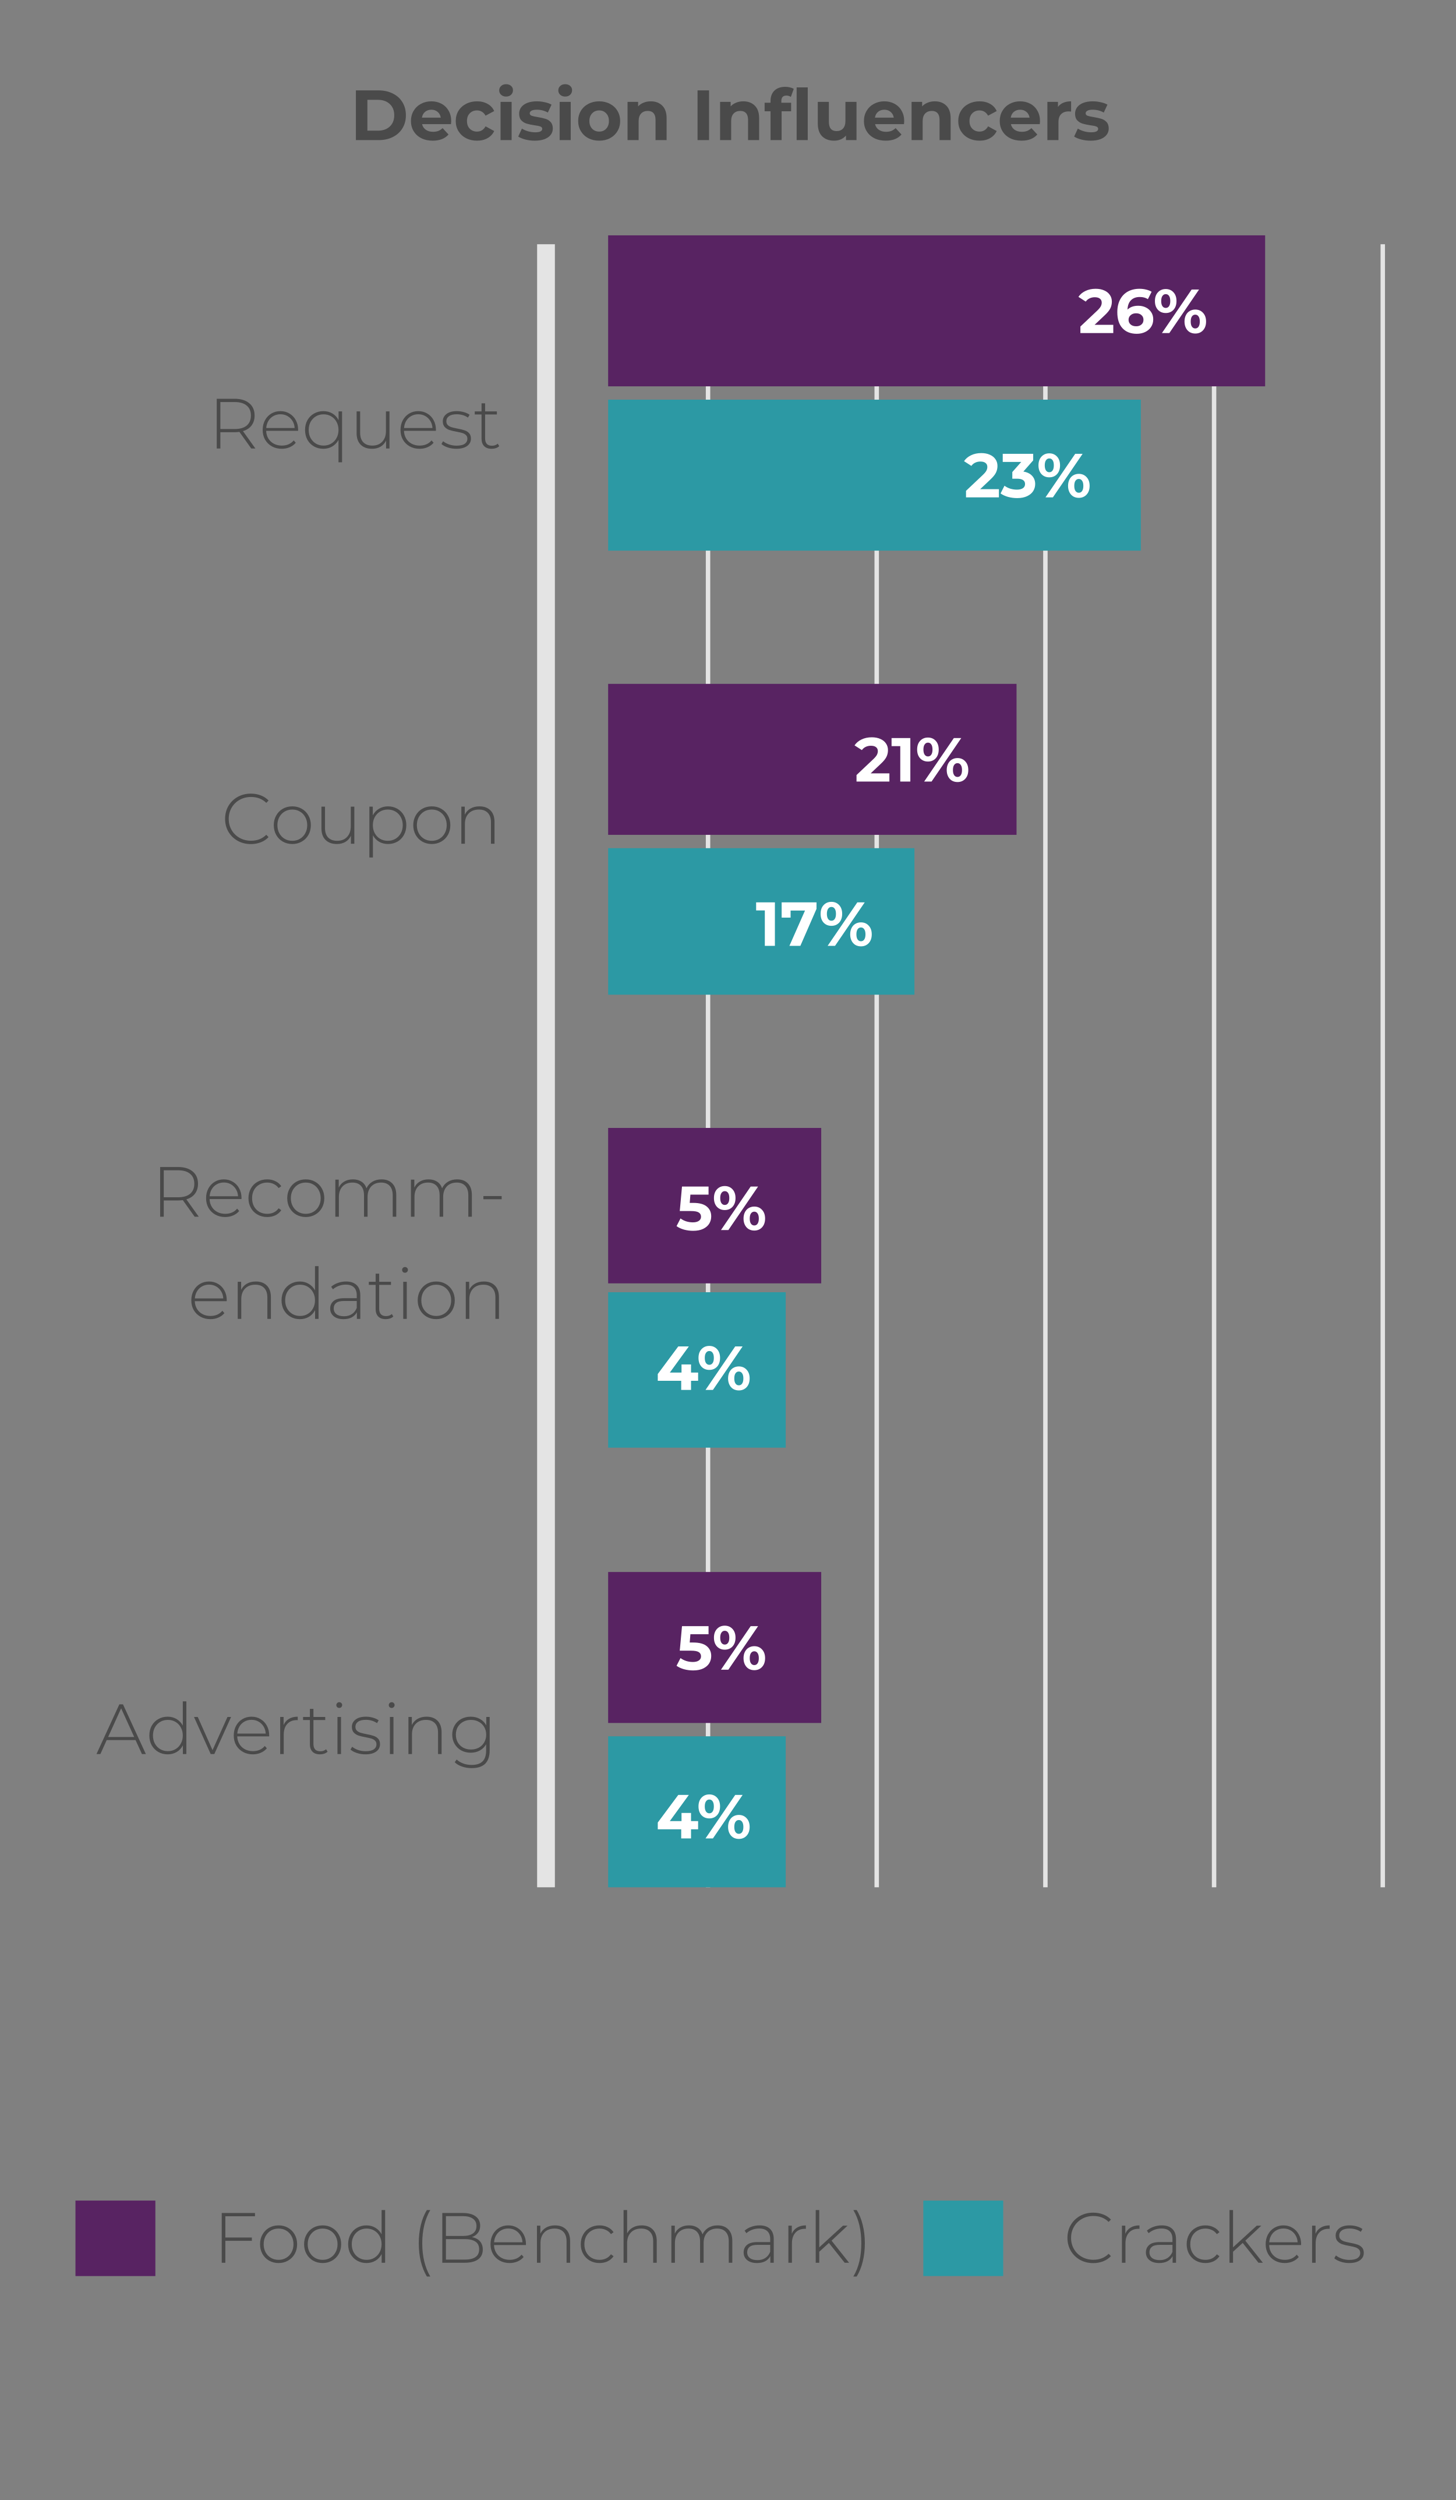 <svg width="328" height="563" viewBox="0 0 328 563" fill="none" xmlns="http://www.w3.org/2000/svg">
<rect x="0" y="0" width="328" height="563" fill="#808080" stroke="none"/>
<g clip-path="url(#clip0_37_1002)">
<path d="M246.277 509.633C245.179 509.633 244.187 509.388 243.301 508.897C242.427 508.406 241.733 507.729 241.221 506.865C240.72 506.001 240.469 505.03 240.469 503.953C240.469 502.876 240.72 501.905 241.221 501.041C241.733 500.177 242.427 499.5 243.301 499.009C244.187 498.518 245.179 498.273 246.277 498.273C247.088 498.273 247.835 498.406 248.517 498.673C249.2 498.929 249.781 499.313 250.261 499.825L249.749 500.353C248.853 499.468 247.707 499.025 246.309 499.025C245.371 499.025 244.517 499.238 243.749 499.665C242.981 500.092 242.379 500.684 241.941 501.441C241.504 502.188 241.285 503.025 241.285 503.953C241.285 504.881 241.504 505.724 241.941 506.481C242.379 507.228 242.981 507.814 243.749 508.241C244.517 508.668 245.371 508.881 246.309 508.881C247.696 508.881 248.843 508.433 249.749 507.537L250.261 508.065C249.781 508.577 249.195 508.966 248.501 509.233C247.819 509.5 247.077 509.633 246.277 509.633ZM253.506 503.025C253.762 502.417 254.162 501.953 254.706 501.633C255.25 501.302 255.912 501.137 256.69 501.137V501.921L256.498 501.905C255.57 501.905 254.845 502.198 254.322 502.785C253.8 503.361 253.538 504.166 253.538 505.201V509.553H252.738V501.201H253.506V503.025ZM261.711 501.137C262.745 501.137 263.54 501.404 264.095 501.937C264.649 502.46 264.927 503.233 264.927 504.257V509.553H264.159V508.065C263.892 508.556 263.503 508.94 262.991 509.217C262.479 509.484 261.865 509.617 261.151 509.617C260.223 509.617 259.487 509.398 258.943 508.961C258.409 508.524 258.143 507.948 258.143 507.233C258.143 506.54 258.388 505.98 258.879 505.553C259.38 505.116 260.175 504.897 261.263 504.897H264.127V504.225C264.127 503.446 263.913 502.854 263.487 502.449C263.071 502.044 262.457 501.841 261.647 501.841C261.092 501.841 260.559 501.937 260.047 502.129C259.545 502.321 259.119 502.577 258.767 502.897L258.367 502.321C258.783 501.948 259.284 501.66 259.871 501.457C260.457 501.244 261.071 501.137 261.711 501.137ZM261.263 508.961C261.956 508.961 262.543 508.801 263.023 508.481C263.513 508.161 263.881 507.697 264.127 507.089V505.521H261.279C260.457 505.521 259.86 505.67 259.487 505.969C259.124 506.268 258.943 506.678 258.943 507.201C258.943 507.745 259.145 508.177 259.551 508.497C259.956 508.806 260.527 508.961 261.263 508.961ZM271.55 509.617C270.74 509.617 270.014 509.436 269.374 509.073C268.734 508.71 268.233 508.209 267.87 507.569C267.508 506.918 267.326 506.188 267.326 505.377C267.326 504.556 267.508 503.825 267.87 503.185C268.233 502.534 268.734 502.033 269.374 501.681C270.014 501.318 270.74 501.137 271.55 501.137C272.222 501.137 272.83 501.27 273.374 501.537C273.929 501.793 274.377 502.172 274.718 502.673L274.126 503.105C273.828 502.689 273.454 502.38 273.006 502.177C272.569 501.964 272.084 501.857 271.55 501.857C270.9 501.857 270.313 502.006 269.79 502.305C269.278 502.593 268.873 503.004 268.574 503.537C268.286 504.07 268.142 504.684 268.142 505.377C268.142 506.07 268.286 506.684 268.574 507.217C268.873 507.75 269.278 508.166 269.79 508.465C270.313 508.753 270.9 508.897 271.55 508.897C272.084 508.897 272.569 508.796 273.006 508.593C273.454 508.38 273.828 508.065 274.126 507.649L274.718 508.081C274.377 508.582 273.929 508.966 273.374 509.233C272.83 509.489 272.222 509.617 271.55 509.617ZM279.949 505.089L277.773 507.073V509.553H276.973V497.681H277.773V506.081L283.117 501.201H284.141L280.541 504.577L284.493 509.553H283.501L279.949 505.089ZM293.091 505.569H285.907C285.929 506.22 286.094 506.801 286.403 507.313C286.713 507.814 287.129 508.204 287.651 508.481C288.185 508.758 288.782 508.897 289.443 508.897C289.987 508.897 290.489 508.801 290.947 508.609C291.417 508.406 291.806 508.113 292.115 507.729L292.579 508.257C292.217 508.694 291.758 509.03 291.203 509.265C290.659 509.5 290.067 509.617 289.427 509.617C288.595 509.617 287.854 509.436 287.203 509.073C286.553 508.71 286.041 508.209 285.667 507.569C285.305 506.929 285.123 506.198 285.123 505.377C285.123 504.566 285.294 503.841 285.635 503.201C285.987 502.55 286.467 502.044 287.075 501.681C287.683 501.318 288.366 501.137 289.123 501.137C289.881 501.137 290.558 501.318 291.155 501.681C291.763 502.033 292.238 502.529 292.579 503.169C292.931 503.809 293.107 504.534 293.107 505.345L293.091 505.569ZM289.123 501.841C288.537 501.841 288.009 501.974 287.539 502.241C287.07 502.497 286.691 502.865 286.403 503.345C286.126 503.814 285.966 504.348 285.923 504.945H292.323C292.291 504.348 292.131 503.814 291.843 503.345C291.555 502.876 291.177 502.508 290.707 502.241C290.238 501.974 289.71 501.841 289.123 501.841ZM296.35 503.025C296.606 502.417 297.006 501.953 297.55 501.633C298.094 501.302 298.756 501.137 299.534 501.137V501.921L299.342 501.905C298.414 501.905 297.689 502.198 297.166 502.785C296.644 503.361 296.382 504.166 296.382 505.201V509.553H295.582V501.201H296.35V503.025ZM303.929 509.617C303.257 509.617 302.617 509.516 302.009 509.313C301.401 509.11 300.926 508.854 300.585 508.545L300.953 507.905C301.294 508.193 301.731 508.433 302.265 508.625C302.809 508.817 303.374 508.913 303.961 508.913C304.803 508.913 305.422 508.774 305.817 508.497C306.222 508.22 306.425 507.836 306.425 507.345C306.425 506.993 306.313 506.716 306.089 506.513C305.875 506.31 305.609 506.161 305.289 506.065C304.969 505.969 304.526 505.868 303.961 505.761C303.299 505.644 302.766 505.516 302.361 505.377C301.955 505.238 301.609 505.014 301.321 504.705C301.033 504.396 300.889 503.969 300.889 503.425C300.889 502.764 301.161 502.22 301.705 501.793C302.259 501.356 303.043 501.137 304.057 501.137C304.59 501.137 305.118 501.212 305.641 501.361C306.163 501.51 306.59 501.708 306.921 501.953L306.553 502.593C306.211 502.348 305.822 502.161 305.385 502.033C304.947 501.905 304.499 501.841 304.041 501.841C303.262 501.841 302.675 501.985 302.281 502.273C301.886 502.561 301.689 502.94 301.689 503.409C301.689 503.782 301.801 504.076 302.025 504.289C302.249 504.492 302.521 504.646 302.841 504.753C303.171 504.849 303.63 504.956 304.217 505.073C304.867 505.19 305.39 505.318 305.785 505.457C306.19 505.585 306.531 505.798 306.809 506.097C307.086 506.396 307.225 506.806 307.225 507.329C307.225 508.022 306.937 508.577 306.361 508.993C305.785 509.409 304.974 509.617 303.929 509.617Z" fill="#4A4A4A"/>
<path d="M50.768 499.089V503.873H56.736V504.609H50.768V509.553H49.952V498.353H57.44V499.089H50.768ZM62.757 509.617C61.968 509.617 61.253 509.436 60.613 509.073C59.983 508.71 59.487 508.209 59.125 507.569C58.762 506.918 58.581 506.188 58.581 505.377C58.581 504.566 58.762 503.841 59.125 503.201C59.487 502.55 59.983 502.044 60.613 501.681C61.253 501.318 61.968 501.137 62.757 501.137C63.546 501.137 64.255 501.318 64.885 501.681C65.525 502.044 66.026 502.55 66.389 503.201C66.751 503.841 66.933 504.566 66.933 505.377C66.933 506.188 66.751 506.918 66.389 507.569C66.026 508.209 65.525 508.71 64.885 509.073C64.255 509.436 63.546 509.617 62.757 509.617ZM62.757 508.897C63.397 508.897 63.968 508.748 64.469 508.449C64.981 508.15 65.381 507.734 65.669 507.201C65.968 506.668 66.117 506.06 66.117 505.377C66.117 504.694 65.968 504.086 65.669 503.553C65.381 503.02 64.981 502.604 64.469 502.305C63.968 502.006 63.397 501.857 62.757 501.857C62.117 501.857 61.541 502.006 61.029 502.305C60.528 502.604 60.127 503.02 59.829 503.553C59.541 504.086 59.397 504.694 59.397 505.377C59.397 506.06 59.541 506.668 59.829 507.201C60.127 507.734 60.528 508.15 61.029 508.449C61.541 508.748 62.117 508.897 62.757 508.897ZM72.679 509.617C71.889 509.617 71.175 509.436 70.535 509.073C69.905 508.71 69.409 508.209 69.047 507.569C68.684 506.918 68.503 506.188 68.503 505.377C68.503 504.566 68.684 503.841 69.047 503.201C69.409 502.55 69.905 502.044 70.535 501.681C71.175 501.318 71.889 501.137 72.679 501.137C73.468 501.137 74.177 501.318 74.807 501.681C75.447 502.044 75.948 502.55 76.311 503.201C76.673 503.841 76.855 504.566 76.855 505.377C76.855 506.188 76.673 506.918 76.311 507.569C75.948 508.209 75.447 508.71 74.807 509.073C74.177 509.436 73.468 509.617 72.679 509.617ZM72.679 508.897C73.319 508.897 73.889 508.748 74.391 508.449C74.903 508.15 75.303 507.734 75.591 507.201C75.889 506.668 76.039 506.06 76.039 505.377C76.039 504.694 75.889 504.086 75.591 503.553C75.303 503.02 74.903 502.604 74.391 502.305C73.889 502.006 73.319 501.857 72.679 501.857C72.039 501.857 71.463 502.006 70.951 502.305C70.449 502.604 70.049 503.02 69.751 503.553C69.463 504.086 69.319 504.694 69.319 505.377C69.319 506.06 69.463 506.668 69.751 507.201C70.049 507.734 70.449 508.15 70.951 508.449C71.463 508.748 72.039 508.897 72.679 508.897ZM86.761 497.681V509.553H85.977V507.585C85.646 508.236 85.182 508.737 84.585 509.089C83.987 509.441 83.31 509.617 82.553 509.617C81.774 509.617 81.07 509.436 80.441 509.073C79.811 508.71 79.315 508.209 78.953 507.569C78.601 506.929 78.425 506.198 78.425 505.377C78.425 504.556 78.601 503.825 78.953 503.185C79.315 502.534 79.811 502.033 80.441 501.681C81.07 501.318 81.774 501.137 82.553 501.137C83.299 501.137 83.966 501.313 84.553 501.665C85.15 502.017 85.619 502.508 85.961 503.137V497.681H86.761ZM82.601 508.897C83.241 508.897 83.811 508.748 84.313 508.449C84.825 508.15 85.225 507.734 85.513 507.201C85.811 506.668 85.961 506.06 85.961 505.377C85.961 504.694 85.811 504.086 85.513 503.553C85.225 503.02 84.825 502.604 84.313 502.305C83.811 502.006 83.241 501.857 82.601 501.857C81.961 501.857 81.385 502.006 80.873 502.305C80.371 502.604 79.971 503.02 79.673 503.553C79.385 504.086 79.241 504.694 79.241 505.377C79.241 506.06 79.385 506.668 79.673 507.201C79.971 507.734 80.371 508.15 80.873 508.449C81.385 508.748 81.961 508.897 82.601 508.897ZM96.163 512.657C95.576 511.676 95.123 510.55 94.803 509.281C94.493 508.012 94.339 506.641 94.339 505.169C94.339 503.697 94.493 502.321 94.803 501.041C95.123 499.75 95.576 498.63 96.163 497.681H96.931C95.725 499.74 95.123 502.236 95.123 505.169C95.123 508.102 95.725 510.598 96.931 512.657H96.163ZM106.296 503.777C107.096 503.926 107.704 504.241 108.12 504.721C108.546 505.201 108.76 505.825 108.76 506.593C108.76 507.542 108.413 508.273 107.72 508.785C107.026 509.297 105.997 509.553 104.632 509.553H99.639V498.353H104.312C105.528 498.353 106.472 498.604 107.144 499.105C107.826 499.596 108.168 500.3 108.168 501.217C108.168 501.857 107.997 502.396 107.656 502.833C107.325 503.27 106.872 503.585 106.296 503.777ZM100.456 499.057V503.521H104.28C105.261 503.521 106.013 503.334 106.536 502.961C107.069 502.577 107.336 502.017 107.336 501.281C107.336 500.556 107.069 500.006 106.536 499.633C106.013 499.249 105.261 499.057 104.28 499.057H100.456ZM104.632 508.849C105.72 508.849 106.541 508.662 107.095 508.289C107.661 507.905 107.944 507.318 107.944 506.529C107.944 505.74 107.661 505.158 107.095 504.785C106.541 504.412 105.72 504.225 104.632 504.225H100.456V508.849H104.632ZM118.471 505.569H111.287C111.308 506.22 111.473 506.801 111.783 507.313C112.092 507.814 112.508 508.204 113.031 508.481C113.564 508.758 114.161 508.897 114.823 508.897C115.367 508.897 115.868 508.801 116.327 508.609C116.796 508.406 117.185 508.113 117.495 507.729L117.959 508.257C117.596 508.694 117.137 509.03 116.583 509.265C116.039 509.5 115.447 509.617 114.807 509.617C113.975 509.617 113.233 509.436 112.583 509.073C111.932 508.71 111.42 508.209 111.047 507.569C110.684 506.929 110.503 506.198 110.503 505.377C110.503 504.566 110.673 503.841 111.015 503.201C111.367 502.55 111.847 502.044 112.455 501.681C113.063 501.318 113.745 501.137 114.503 501.137C115.26 501.137 115.937 501.318 116.535 501.681C117.143 502.033 117.617 502.529 117.959 503.169C118.311 503.809 118.487 504.534 118.487 505.345L118.471 505.569ZM114.503 501.841C113.916 501.841 113.388 501.974 112.919 502.241C112.449 502.497 112.071 502.865 111.783 503.345C111.505 503.814 111.345 504.348 111.303 504.945H117.703C117.671 504.348 117.511 503.814 117.223 503.345C116.935 502.876 116.556 502.508 116.087 502.241C115.617 501.974 115.089 501.841 114.503 501.841ZM125.042 501.137C126.087 501.137 126.914 501.441 127.522 502.049C128.13 502.657 128.434 503.532 128.434 504.673V509.553H127.634V504.737C127.634 503.798 127.394 503.084 126.914 502.593C126.444 502.102 125.783 501.857 124.93 501.857C123.948 501.857 123.175 502.15 122.61 502.737C122.044 503.324 121.762 504.113 121.762 505.105V509.553H120.962V501.201H121.73V503.009C122.018 502.422 122.444 501.964 123.01 501.633C123.586 501.302 124.263 501.137 125.042 501.137ZM135.055 509.617C134.244 509.617 133.519 509.436 132.879 509.073C132.239 508.71 131.738 508.209 131.375 507.569C131.012 506.918 130.831 506.188 130.831 505.377C130.831 504.556 131.012 503.825 131.375 503.185C131.738 502.534 132.239 502.033 132.879 501.681C133.519 501.318 134.244 501.137 135.055 501.137C135.727 501.137 136.335 501.27 136.879 501.537C137.434 501.793 137.882 502.172 138.223 502.673L137.631 503.105C137.332 502.689 136.959 502.38 136.511 502.177C136.074 501.964 135.588 501.857 135.055 501.857C134.404 501.857 133.818 502.006 133.295 502.305C132.783 502.593 132.378 503.004 132.079 503.537C131.791 504.07 131.647 504.684 131.647 505.377C131.647 506.07 131.791 506.684 132.079 507.217C132.378 507.75 132.783 508.166 133.295 508.465C133.818 508.753 134.404 508.897 135.055 508.897C135.588 508.897 136.074 508.796 136.511 508.593C136.959 508.38 137.332 508.065 137.631 507.649L138.223 508.081C137.882 508.582 137.434 508.966 136.879 509.233C136.335 509.489 135.727 509.617 135.055 509.617ZM144.557 501.137C145.603 501.137 146.429 501.441 147.037 502.049C147.645 502.657 147.949 503.532 147.949 504.673V509.553H147.149V504.737C147.149 503.798 146.909 503.084 146.429 502.593C145.96 502.102 145.299 501.857 144.445 501.857C143.464 501.857 142.691 502.15 142.125 502.737C141.56 503.324 141.277 504.113 141.277 505.105V509.553H140.477V497.681H141.277V502.945C141.565 502.369 141.992 501.926 142.557 501.617C143.123 501.297 143.789 501.137 144.557 501.137ZM161.643 501.137C162.678 501.137 163.488 501.441 164.075 502.049C164.672 502.657 164.971 503.532 164.971 504.673V509.553H164.171V504.737C164.171 503.798 163.942 503.084 163.483 502.593C163.024 502.102 162.384 501.857 161.563 501.857C160.624 501.857 159.878 502.15 159.323 502.737C158.779 503.324 158.507 504.113 158.507 505.105V509.553H157.707V504.737C157.707 503.798 157.478 503.084 157.019 502.593C156.56 502.102 155.92 501.857 155.099 501.857C154.16 501.857 153.414 502.15 152.859 502.737C152.315 503.324 152.043 504.113 152.043 505.105V509.553H151.243V501.201H152.011V502.993C152.288 502.406 152.699 501.953 153.243 501.633C153.798 501.302 154.454 501.137 155.211 501.137C155.968 501.137 156.608 501.308 157.131 501.649C157.664 501.99 158.043 502.492 158.267 503.153C158.544 502.534 158.976 502.044 159.563 501.681C160.16 501.318 160.854 501.137 161.643 501.137ZM171.09 501.137C172.125 501.137 172.919 501.404 173.474 501.937C174.029 502.46 174.306 503.233 174.306 504.257V509.553H173.538V508.065C173.271 508.556 172.882 508.94 172.37 509.217C171.858 509.484 171.245 509.617 170.53 509.617C169.602 509.617 168.866 509.398 168.322 508.961C167.789 508.524 167.522 507.948 167.522 507.233C167.522 506.54 167.767 505.98 168.258 505.553C168.759 505.116 169.554 504.897 170.642 504.897H173.506V504.225C173.506 503.446 173.293 502.854 172.866 502.449C172.45 502.044 171.837 501.841 171.026 501.841C170.471 501.841 169.938 501.937 169.426 502.129C168.925 502.321 168.498 502.577 168.146 502.897L167.746 502.321C168.162 501.948 168.663 501.66 169.25 501.457C169.837 501.244 170.45 501.137 171.09 501.137ZM170.642 508.961C171.335 508.961 171.922 508.801 172.402 508.481C172.893 508.161 173.261 507.697 173.506 507.089V505.521H170.658C169.837 505.521 169.239 505.67 168.866 505.969C168.503 506.268 168.322 506.678 168.322 507.201C168.322 507.745 168.525 508.177 168.93 508.497C169.335 508.806 169.906 508.961 170.642 508.961ZM178.37 503.025C178.626 502.417 179.026 501.953 179.57 501.633C180.114 501.302 180.776 501.137 181.554 501.137V501.921L181.362 501.905C180.434 501.905 179.709 502.198 179.186 502.785C178.664 503.361 178.402 504.166 178.402 505.201V509.553H177.602V501.201H178.37V503.025ZM186.735 505.089L184.559 507.073V509.553H183.759V497.681H184.559V506.081L189.903 501.201H190.927L187.327 504.577L191.279 509.553H190.286L186.735 505.089ZM192.237 512.657C192.855 511.612 193.309 510.47 193.597 509.233C193.885 507.996 194.029 506.641 194.029 505.169C194.029 503.697 193.885 502.342 193.597 501.105C193.309 499.868 192.855 498.726 192.237 497.681H192.989C193.586 498.63 194.039 499.75 194.349 501.041C194.669 502.321 194.829 503.697 194.829 505.169C194.829 506.641 194.669 508.017 194.349 509.297C194.039 510.566 193.586 511.686 192.989 512.657H192.237Z" fill="#4A4A4A"/>
<rect x="17" y="495.553" width="18" height="17" fill="#582362"/>
<rect x="208" y="495.553" width="18" height="17" fill="#2C99A4"/>
<path d="M80.172 20.353H85.26C86.476 20.353 87.548 20.588 88.476 21.057C89.414 21.516 90.14 22.166 90.652 23.009C91.174 23.852 91.436 24.833 91.436 25.953C91.436 27.073 91.174 28.054 90.652 28.897C90.14 29.74 89.414 30.396 88.476 30.865C87.548 31.324 86.476 31.553 85.26 31.553H80.172V20.353ZM85.132 29.425C86.252 29.425 87.142 29.116 87.804 28.497C88.476 27.868 88.812 27.02 88.812 25.953C88.812 24.886 88.476 24.044 87.804 23.425C87.142 22.796 86.252 22.481 85.132 22.481H82.764V29.425H85.132ZM101.647 27.281C101.647 27.313 101.631 27.537 101.599 27.953H95.087C95.204 28.486 95.481 28.908 95.918 29.217C96.356 29.526 96.9 29.681 97.55 29.681C97.999 29.681 98.393 29.617 98.734 29.489C99.087 29.35 99.412 29.137 99.71 28.849L101.039 30.289C100.228 31.217 99.044 31.681 97.487 31.681C96.516 31.681 95.657 31.494 94.91 31.121C94.164 30.737 93.588 30.209 93.183 29.537C92.777 28.865 92.575 28.102 92.575 27.249C92.575 26.406 92.772 25.649 93.166 24.977C93.572 24.294 94.121 23.766 94.814 23.393C95.519 23.009 96.302 22.817 97.166 22.817C98.009 22.817 98.772 22.998 99.454 23.361C100.137 23.724 100.671 24.246 101.055 24.929C101.449 25.601 101.647 26.385 101.647 27.281ZM97.183 24.705C96.617 24.705 96.142 24.865 95.758 25.185C95.374 25.505 95.14 25.942 95.055 26.497H99.294C99.209 25.953 98.975 25.521 98.591 25.201C98.207 24.87 97.737 24.705 97.183 24.705ZM107.468 31.681C106.551 31.681 105.724 31.494 104.988 31.121C104.263 30.737 103.692 30.209 103.276 29.537C102.871 28.865 102.668 28.102 102.668 27.249C102.668 26.396 102.871 25.633 103.276 24.961C103.692 24.289 104.263 23.766 104.988 23.393C105.724 23.009 106.551 22.817 107.468 22.817C108.375 22.817 109.164 23.009 109.836 23.393C110.519 23.766 111.015 24.305 111.324 25.009L109.388 26.049C108.94 25.26 108.295 24.865 107.452 24.865C106.802 24.865 106.263 25.078 105.836 25.505C105.41 25.932 105.196 26.513 105.196 27.249C105.196 27.985 105.41 28.566 105.836 28.993C106.263 29.42 106.802 29.633 107.452 29.633C108.306 29.633 108.951 29.238 109.388 28.449L111.324 29.505C111.015 30.188 110.519 30.721 109.836 31.105C109.164 31.489 108.375 31.681 107.468 31.681ZM112.761 22.945H115.257V31.553H112.761V22.945ZM114.009 21.745C113.551 21.745 113.177 21.612 112.889 21.345C112.601 21.078 112.457 20.748 112.457 20.353C112.457 19.958 112.601 19.628 112.889 19.361C113.177 19.094 113.551 18.961 114.009 18.961C114.468 18.961 114.841 19.089 115.129 19.345C115.417 19.601 115.561 19.921 115.561 20.305C115.561 20.721 115.417 21.068 115.129 21.345C114.841 21.612 114.468 21.745 114.009 21.745ZM120.47 31.681C119.755 31.681 119.057 31.596 118.374 31.425C117.691 31.244 117.147 31.02 116.742 30.753L117.574 28.961C117.958 29.206 118.422 29.409 118.966 29.569C119.51 29.718 120.043 29.793 120.566 29.793C121.622 29.793 122.15 29.532 122.15 29.009C122.15 28.764 122.006 28.588 121.718 28.481C121.43 28.374 120.987 28.284 120.39 28.209C119.686 28.102 119.105 27.98 118.646 27.841C118.187 27.702 117.787 27.457 117.446 27.105C117.115 26.753 116.95 26.252 116.95 25.601C116.95 25.057 117.105 24.577 117.414 24.161C117.734 23.734 118.193 23.404 118.79 23.169C119.398 22.934 120.113 22.817 120.934 22.817C121.542 22.817 122.145 22.886 122.742 23.025C123.35 23.153 123.851 23.334 124.246 23.569L123.414 25.345C122.657 24.918 121.83 24.705 120.934 24.705C120.401 24.705 120.001 24.78 119.734 24.929C119.467 25.078 119.334 25.27 119.334 25.505C119.334 25.772 119.478 25.958 119.766 26.065C120.054 26.172 120.513 26.273 121.142 26.369C121.846 26.486 122.422 26.614 122.87 26.753C123.318 26.881 123.707 27.121 124.038 27.473C124.369 27.825 124.534 28.316 124.534 28.945C124.534 29.478 124.374 29.953 124.054 30.369C123.734 30.785 123.265 31.11 122.646 31.345C122.038 31.569 121.313 31.681 120.47 31.681ZM126.074 22.945H128.57V31.553H126.074V22.945ZM127.322 21.745C126.863 21.745 126.49 21.612 126.202 21.345C125.914 21.078 125.77 20.748 125.77 20.353C125.77 19.958 125.914 19.628 126.202 19.361C126.49 19.094 126.863 18.961 127.322 18.961C127.781 18.961 128.154 19.089 128.442 19.345C128.73 19.601 128.874 19.921 128.874 20.305C128.874 20.721 128.73 21.068 128.442 21.345C128.154 21.612 127.781 21.745 127.322 21.745ZM134.982 31.681C134.076 31.681 133.26 31.494 132.534 31.121C131.82 30.737 131.26 30.209 130.854 29.537C130.449 28.865 130.246 28.102 130.246 27.249C130.246 26.396 130.449 25.633 130.854 24.961C131.26 24.289 131.82 23.766 132.534 23.393C133.26 23.009 134.076 22.817 134.982 22.817C135.889 22.817 136.7 23.009 137.414 23.393C138.129 23.766 138.689 24.289 139.094 24.961C139.5 25.633 139.702 26.396 139.702 27.249C139.702 28.102 139.5 28.865 139.094 29.537C138.689 30.209 138.129 30.737 137.414 31.121C136.7 31.494 135.889 31.681 134.982 31.681ZM134.982 29.633C135.622 29.633 136.145 29.42 136.55 28.993C136.966 28.556 137.174 27.974 137.174 27.249C137.174 26.524 136.966 25.948 136.55 25.521C136.145 25.084 135.622 24.865 134.982 24.865C134.342 24.865 133.814 25.084 133.398 25.521C132.982 25.948 132.774 26.524 132.774 27.249C132.774 27.974 132.982 28.556 133.398 28.993C133.814 29.42 134.342 29.633 134.982 29.633ZM146.603 22.817C147.669 22.817 148.528 23.137 149.179 23.777C149.84 24.417 150.171 25.366 150.171 26.625V31.553H147.675V27.009C147.675 26.326 147.525 25.82 147.227 25.489C146.928 25.148 146.496 24.977 145.931 24.977C145.301 24.977 144.8 25.174 144.427 25.569C144.053 25.953 143.867 26.529 143.867 27.297V31.553H141.371V22.945H143.755V23.953C144.085 23.59 144.496 23.313 144.987 23.121C145.477 22.918 146.016 22.817 146.603 22.817ZM157.141 20.353H159.733V31.553H157.141V20.353ZM167.447 22.817C168.513 22.817 169.372 23.137 170.023 23.777C170.684 24.417 171.015 25.366 171.015 26.625V31.553H168.519V27.009C168.519 26.326 168.369 25.82 168.071 25.489C167.772 25.148 167.34 24.977 166.775 24.977C166.145 24.977 165.644 25.174 165.271 25.569C164.897 25.953 164.711 26.529 164.711 27.297V31.553H162.215V22.945H164.599V23.953C164.929 23.59 165.34 23.313 165.831 23.121C166.321 22.918 166.86 22.817 167.447 22.817ZM176.013 23.137H178.221V25.057H176.077V31.553H173.581V25.057H172.253V23.137H173.581V22.753C173.581 21.772 173.869 20.993 174.445 20.417C175.032 19.841 175.853 19.553 176.909 19.553C177.282 19.553 177.634 19.596 177.965 19.681C178.306 19.756 178.589 19.868 178.813 20.017L178.157 21.825C177.869 21.622 177.533 21.521 177.149 21.521C176.392 21.521 176.013 21.937 176.013 22.769V23.137ZM179.465 19.681H181.961V31.553H179.465V19.681ZM192.949 22.945V31.553H190.581V30.529C190.25 30.902 189.856 31.19 189.397 31.393C188.938 31.585 188.442 31.681 187.909 31.681C186.778 31.681 185.882 31.356 185.221 30.705C184.56 30.054 184.229 29.089 184.229 27.809V22.945H186.725V27.441C186.725 28.828 187.306 29.521 188.469 29.521C189.066 29.521 189.546 29.329 189.909 28.945C190.272 28.55 190.453 27.969 190.453 27.201V22.945H192.949ZM203.693 27.281C203.693 27.313 203.677 27.537 203.645 27.953H197.133C197.251 28.486 197.528 28.908 197.965 29.217C198.403 29.526 198.947 29.681 199.597 29.681C200.045 29.681 200.44 29.617 200.781 29.489C201.133 29.35 201.459 29.137 201.757 28.849L203.085 30.289C202.275 31.217 201.091 31.681 199.533 31.681C198.563 31.681 197.704 31.494 196.957 31.121C196.211 30.737 195.635 30.209 195.229 29.537C194.824 28.865 194.621 28.102 194.621 27.249C194.621 26.406 194.819 25.649 195.213 24.977C195.619 24.294 196.168 23.766 196.861 23.393C197.565 23.009 198.349 22.817 199.213 22.817C200.056 22.817 200.819 22.998 201.501 23.361C202.184 23.724 202.717 24.246 203.101 24.929C203.496 25.601 203.693 26.385 203.693 27.281ZM199.229 24.705C198.664 24.705 198.189 24.865 197.805 25.185C197.421 25.505 197.187 25.942 197.101 26.497H201.341C201.256 25.953 201.021 25.521 200.637 25.201C200.253 24.87 199.784 24.705 199.229 24.705ZM210.587 22.817C211.654 22.817 212.512 23.137 213.163 23.777C213.824 24.417 214.155 25.366 214.155 26.625V31.553H211.659V27.009C211.659 26.326 211.51 25.82 211.211 25.489C210.912 25.148 210.48 24.977 209.915 24.977C209.286 24.977 208.784 25.174 208.411 25.569C208.038 25.953 207.851 26.529 207.851 27.297V31.553H205.355V22.945H207.739V23.953C208.07 23.59 208.48 23.313 208.971 23.121C209.462 22.918 210 22.817 210.587 22.817ZM220.671 31.681C219.754 31.681 218.927 31.494 218.191 31.121C217.466 30.737 216.895 30.209 216.479 29.537C216.074 28.865 215.871 28.102 215.871 27.249C215.871 26.396 216.074 25.633 216.479 24.961C216.895 24.289 217.466 23.766 218.191 23.393C218.927 23.009 219.754 22.817 220.671 22.817C221.578 22.817 222.367 23.009 223.039 23.393C223.722 23.766 224.218 24.305 224.527 25.009L222.591 26.049C222.143 25.26 221.498 24.865 220.655 24.865C220.005 24.865 219.466 25.078 219.039 25.505C218.613 25.932 218.399 26.513 218.399 27.249C218.399 27.985 218.613 28.566 219.039 28.993C219.466 29.42 220.005 29.633 220.655 29.633C221.509 29.633 222.154 29.238 222.591 28.449L224.527 29.505C224.218 30.188 223.722 30.721 223.039 31.105C222.367 31.489 221.578 31.681 220.671 31.681ZM234.287 27.281C234.287 27.313 234.271 27.537 234.239 27.953H227.727C227.844 28.486 228.122 28.908 228.559 29.217C228.996 29.526 229.54 29.681 230.191 29.681C230.639 29.681 231.034 29.617 231.375 29.489C231.727 29.35 232.052 29.137 232.351 28.849L233.679 30.289C232.868 31.217 231.684 31.681 230.127 31.681C229.156 31.681 228.298 31.494 227.551 31.121C226.804 30.737 226.228 30.209 225.823 29.537C225.418 28.865 225.215 28.102 225.215 27.249C225.215 26.406 225.412 25.649 225.807 24.977C226.212 24.294 226.762 23.766 227.455 23.393C228.159 23.009 228.943 22.817 229.807 22.817C230.65 22.817 231.412 22.998 232.095 23.361C232.778 23.724 233.311 24.246 233.695 24.929C234.09 25.601 234.287 26.385 234.287 27.281ZM229.823 24.705C229.258 24.705 228.783 24.865 228.399 25.185C228.015 25.505 227.78 25.942 227.695 26.497H231.935C231.85 25.953 231.615 25.521 231.231 25.201C230.847 24.87 230.378 24.705 229.823 24.705ZM238.333 24.081C238.632 23.665 239.032 23.35 239.533 23.137C240.045 22.924 240.632 22.817 241.293 22.817V25.121C241.016 25.1 240.829 25.089 240.733 25.089C240.018 25.089 239.458 25.292 239.053 25.697C238.648 26.092 238.445 26.689 238.445 27.489V31.553H235.949V22.945H238.333V24.081ZM245.704 31.681C244.99 31.681 244.291 31.596 243.608 31.425C242.926 31.244 242.382 31.02 241.976 30.753L242.808 28.961C243.192 29.206 243.656 29.409 244.2 29.569C244.744 29.718 245.278 29.793 245.8 29.793C246.856 29.793 247.384 29.532 247.384 29.009C247.384 28.764 247.24 28.588 246.952 28.481C246.664 28.374 246.222 28.284 245.624 28.209C244.92 28.102 244.339 27.98 243.88 27.841C243.422 27.702 243.022 27.457 242.68 27.105C242.35 26.753 242.184 26.252 242.184 25.601C242.184 25.057 242.339 24.577 242.648 24.161C242.968 23.734 243.427 23.404 244.024 23.169C244.632 22.934 245.347 22.817 246.168 22.817C246.776 22.817 247.379 22.886 247.976 23.025C248.584 23.153 249.086 23.334 249.48 23.569L248.648 25.345C247.891 24.918 247.064 24.705 246.168 24.705C245.635 24.705 245.235 24.78 244.968 24.929C244.702 25.078 244.568 25.27 244.568 25.505C244.568 25.772 244.712 25.958 245 26.065C245.288 26.172 245.747 26.273 246.376 26.369C247.08 26.486 247.656 26.614 248.104 26.753C248.552 26.881 248.942 27.121 249.272 27.473C249.603 27.825 249.768 28.316 249.768 28.945C249.768 29.478 249.608 29.953 249.288 30.369C248.968 30.785 248.499 31.11 247.88 31.345C247.272 31.569 246.547 31.681 245.704 31.681Z" fill="#4A4A4A"/>
<line x1="311.5" y1="55" x2="311.5" y2="425" stroke="#E4E4E4"/>
<line x1="235.5" y1="55" x2="235.5" y2="425" stroke="#E4E4E4"/>
<line x1="159.5" y1="55" x2="159.5" y2="425" stroke="#E4E4E4"/>
<line x1="273.5" y1="55" x2="273.5" y2="425" stroke="#E4E4E4"/>
<line x1="197.5" y1="55" x2="197.5" y2="425" stroke="#E4E4E4"/>
<line x1="123" y1="55" x2="123" y2="425" stroke="#E4E4E4" stroke-width="4"/>
<rect x="137" y="154" width="92" height="34" fill="#582362"/>
<rect x="137" y="90" width="120" height="34" fill="#2C99A4"/>
<rect x="137" y="53" width="148" height="34" fill="#582362"/>
<rect x="137" y="191" width="69" height="33" fill="#2C99A4"/>
<rect x="137" y="254" width="48" height="35" fill="#582362"/>
<rect x="137" y="291" width="40" height="35" fill="#2C99A4"/>
<rect x="137" y="354" width="48" height="34" fill="#582362"/>
<rect x="137" y="391" width="40" height="34" fill="#2C99A4"/>
<path d="M56.603 101L53.931 97.256C53.536 97.309 53.174 97.336 52.843 97.336H49.643V101H48.827L48.827 89.8H52.843C54.251 89.8 55.355 90.136 56.155 90.808C56.955 91.469 57.355 92.392 57.355 93.576C57.355 94.461 57.126 95.208 56.667 95.816C56.219 96.413 55.574 96.835 54.731 97.08L57.531 101H56.603ZM52.843 96.616C54.038 96.616 54.95 96.355 55.579 95.832C56.208 95.299 56.523 94.547 56.523 93.576C56.523 92.605 56.208 91.859 55.579 91.336C54.95 90.803 54.038 90.536 52.843 90.536H49.643L49.643 96.616H52.843ZM67.143 97.016L59.959 97.016C59.98 97.667 60.145 98.248 60.455 98.76C60.764 99.261 61.18 99.651 61.703 99.928C62.236 100.205 62.833 100.344 63.495 100.344C64.039 100.344 64.54 100.248 64.999 100.056C65.468 99.853 65.857 99.56 66.167 99.176L66.631 99.704C66.268 100.141 65.809 100.477 65.255 100.712C64.711 100.947 64.119 101.064 63.479 101.064C62.647 101.064 61.905 100.883 61.255 100.52C60.604 100.157 60.092 99.656 59.719 99.016C59.356 98.376 59.175 97.645 59.175 96.824C59.175 96.013 59.345 95.288 59.687 94.648C60.039 93.997 60.519 93.491 61.127 93.128C61.735 92.765 62.417 92.584 63.175 92.584C63.932 92.584 64.609 92.765 65.207 93.128C65.815 93.48 66.289 93.976 66.631 94.616C66.983 95.256 67.159 95.981 67.159 96.792L67.143 97.016ZM63.175 93.288C62.588 93.288 62.06 93.421 61.591 93.688C61.121 93.944 60.743 94.312 60.455 94.792C60.177 95.261 60.017 95.795 59.975 96.392L66.375 96.392C66.343 95.795 66.183 95.261 65.895 94.792C65.607 94.323 65.228 93.955 64.759 93.688C64.289 93.421 63.761 93.288 63.175 93.288ZM77.058 92.648V104.104H76.257V99.064C75.916 99.693 75.447 100.184 74.85 100.536C74.263 100.888 73.596 101.064 72.85 101.064C72.071 101.064 71.367 100.888 70.737 100.536C70.108 100.173 69.612 99.672 69.249 99.032C68.897 98.381 68.722 97.645 68.722 96.824C68.722 96.003 68.897 95.272 69.249 94.632C69.612 93.992 70.108 93.491 70.737 93.128C71.367 92.765 72.071 92.584 72.85 92.584C73.607 92.584 74.284 92.76 74.882 93.112C75.479 93.464 75.943 93.965 76.273 94.616V92.648H77.058ZM72.897 100.344C73.537 100.344 74.108 100.195 74.609 99.896C75.121 99.597 75.522 99.181 75.809 98.648C76.108 98.115 76.257 97.507 76.257 96.824C76.257 96.141 76.108 95.533 75.809 95C75.522 94.467 75.121 94.051 74.609 93.752C74.108 93.453 73.537 93.304 72.897 93.304C72.257 93.304 71.681 93.453 71.169 93.752C70.668 94.051 70.268 94.467 69.969 95C69.681 95.533 69.537 96.141 69.537 96.824C69.537 97.507 69.681 98.115 69.969 98.648C70.268 99.181 70.668 99.597 71.169 99.896C71.681 100.195 72.257 100.344 72.897 100.344ZM87.742 92.648L87.742 101H86.974V99.208C86.697 99.795 86.286 100.253 85.742 100.584C85.198 100.904 84.558 101.064 83.822 101.064C82.734 101.064 81.881 100.76 81.262 100.152C80.644 99.544 80.334 98.669 80.334 97.528V92.648H81.134V97.464C81.134 98.403 81.374 99.117 81.854 99.608C82.334 100.099 83.012 100.344 83.886 100.344C84.825 100.344 85.566 100.051 86.11 99.464C86.665 98.877 86.942 98.088 86.942 97.096L86.942 92.648H87.742ZM98.189 97.016H91.005C91.027 97.667 91.192 98.248 91.501 98.76C91.811 99.261 92.227 99.651 92.749 99.928C93.283 100.205 93.88 100.344 94.541 100.344C95.085 100.344 95.587 100.248 96.046 100.056C96.515 99.853 96.904 99.56 97.213 99.176L97.677 99.704C97.315 100.141 96.856 100.477 96.302 100.712C95.757 100.947 95.165 101.064 94.525 101.064C93.694 101.064 92.952 100.883 92.302 100.52C91.651 100.157 91.139 99.656 90.766 99.016C90.403 98.376 90.222 97.645 90.222 96.824C90.222 96.013 90.392 95.288 90.734 94.648C91.085 93.997 91.566 93.491 92.174 93.128C92.781 92.765 93.464 92.584 94.222 92.584C94.979 92.584 95.656 92.765 96.254 93.128C96.862 93.48 97.336 93.976 97.677 94.616C98.029 95.256 98.206 95.981 98.206 96.792L98.189 97.016ZM94.222 93.288C93.635 93.288 93.107 93.421 92.638 93.688C92.168 93.944 91.79 94.312 91.501 94.792C91.224 95.261 91.064 95.795 91.022 96.392H97.421C97.389 95.795 97.23 95.261 96.942 94.792C96.653 94.323 96.275 93.955 95.805 93.688C95.336 93.421 94.808 93.288 94.222 93.288ZM102.792 101.064C102.12 101.064 101.48 100.963 100.872 100.76C100.264 100.557 99.79 100.301 99.448 99.992L99.816 99.352C100.158 99.64 100.595 99.88 101.128 100.072C101.672 100.264 102.238 100.36 102.824 100.36C103.667 100.36 104.286 100.221 104.68 99.944C105.086 99.667 105.288 99.283 105.288 98.792C105.288 98.44 105.176 98.163 104.952 97.96C104.739 97.757 104.472 97.608 104.152 97.512C103.832 97.416 103.39 97.315 102.824 97.208C102.163 97.091 101.63 96.963 101.224 96.824C100.819 96.685 100.472 96.461 100.184 96.152C99.896 95.843 99.752 95.416 99.752 94.872C99.752 94.211 100.024 93.667 100.568 93.24C101.123 92.803 101.907 92.584 102.92 92.584C103.454 92.584 103.982 92.659 104.504 92.808C105.027 92.957 105.454 93.155 105.784 93.4L105.416 94.04C105.075 93.795 104.686 93.608 104.248 93.48C103.811 93.352 103.363 93.288 102.904 93.288C102.126 93.288 101.539 93.432 101.144 93.72C100.75 94.008 100.552 94.387 100.552 94.856C100.552 95.229 100.664 95.523 100.888 95.736C101.112 95.939 101.384 96.093 101.704 96.2C102.035 96.296 102.494 96.403 103.08 96.52C103.731 96.637 104.254 96.765 104.648 96.904C105.054 97.032 105.395 97.245 105.672 97.544C105.95 97.843 106.088 98.253 106.088 98.776C106.088 99.469 105.8 100.024 105.224 100.44C104.648 100.856 103.838 101.064 102.792 101.064ZM112.465 100.472C112.262 100.664 112.006 100.813 111.697 100.92C111.398 101.016 111.084 101.064 110.753 101.064C110.028 101.064 109.468 100.867 109.073 100.472C108.678 100.067 108.481 99.507 108.481 98.792L108.481 93.336L106.945 93.336V92.648L108.481 92.648V90.824H109.281V92.648H111.937V93.336H109.281L109.281 98.712C109.281 99.256 109.409 99.672 109.665 99.96C109.932 100.237 110.321 100.376 110.833 100.376C111.356 100.376 111.788 100.221 112.129 99.912L112.465 100.472Z" fill="#4A4A4A"/>
<path d="M56.516 190.08C55.417 190.08 54.425 189.835 53.54 189.344C52.666 188.853 51.972 188.176 51.46 187.312C50.959 186.448 50.708 185.477 50.708 184.4C50.708 183.323 50.959 182.352 51.46 181.488C51.972 180.624 52.666 179.947 53.54 179.456C54.425 178.965 55.417 178.72 56.516 178.72C57.327 178.72 58.074 178.853 58.756 179.12C59.439 179.376 60.02 179.76 60.5 180.272L59.988 180.8C59.092 179.915 57.946 179.472 56.548 179.472C55.609 179.472 54.756 179.685 53.988 180.112C53.22 180.539 52.617 181.131 52.18 181.888C51.743 182.635 51.524 183.472 51.524 184.4C51.524 185.328 51.743 186.171 52.18 186.928C52.617 187.675 53.22 188.261 53.988 188.688C54.756 189.115 55.609 189.328 56.548 189.328C57.935 189.328 59.081 188.88 59.988 187.984L60.5 188.512C60.02 189.024 59.434 189.413 58.74 189.68C58.057 189.947 57.316 190.08 56.516 190.08ZM65.851 190.064C65.061 190.064 64.347 189.883 63.707 189.52C63.077 189.157 62.581 188.656 62.219 188.016C61.856 187.365 61.675 186.635 61.675 185.824C61.675 185.013 61.856 184.288 62.219 183.648C62.581 182.997 63.077 182.491 63.707 182.128C64.347 181.765 65.061 181.584 65.851 181.584C66.64 181.584 67.349 181.765 67.979 182.128C68.619 182.491 69.12 182.997 69.483 183.648C69.845 184.288 70.027 185.013 70.027 185.824C70.027 186.635 69.845 187.365 69.483 188.016C69.12 188.656 68.619 189.157 67.979 189.52C67.349 189.883 66.64 190.064 65.851 190.064ZM65.851 189.344C66.491 189.344 67.061 189.195 67.563 188.896C68.075 188.597 68.475 188.181 68.763 187.648C69.061 187.115 69.211 186.507 69.211 185.824C69.211 185.141 69.061 184.533 68.763 184C68.475 183.467 68.075 183.051 67.563 182.752C67.061 182.453 66.491 182.304 65.851 182.304C65.211 182.304 64.635 182.453 64.123 182.752C63.621 183.051 63.221 183.467 62.923 184C62.635 184.533 62.491 185.141 62.491 185.824C62.491 186.507 62.635 187.115 62.923 187.648C63.221 188.181 63.621 188.597 64.123 188.896C64.635 189.195 65.211 189.344 65.851 189.344ZM79.82 181.648L79.82 190H79.052V188.208C78.775 188.795 78.365 189.253 77.82 189.584C77.276 189.904 76.636 190.064 75.9 190.064C74.812 190.064 73.959 189.76 73.341 189.152C72.722 188.544 72.412 187.669 72.412 186.528L72.412 181.648H73.213L73.213 186.464C73.213 187.403 73.453 188.117 73.933 188.608C74.412 189.099 75.09 189.344 75.965 189.344C76.903 189.344 77.644 189.051 78.189 188.464C78.743 187.877 79.02 187.088 79.02 186.096V181.648H79.82ZM87.404 181.584C88.182 181.584 88.886 181.765 89.516 182.128C90.145 182.491 90.636 182.992 90.988 183.632C91.35 184.272 91.532 185.003 91.532 185.824C91.532 186.645 91.35 187.381 90.988 188.032C90.636 188.672 90.145 189.173 89.516 189.536C88.886 189.888 88.182 190.064 87.404 190.064C86.668 190.064 86.001 189.893 85.404 189.552C84.806 189.2 84.342 188.715 84.012 188.096L84.012 193.104H83.212L83.212 181.648H83.98V183.616C84.31 182.976 84.774 182.48 85.372 182.128C85.98 181.765 86.657 181.584 87.404 181.584ZM87.356 189.344C87.996 189.344 88.572 189.195 89.084 188.896C89.596 188.597 89.996 188.181 90.284 187.648C90.582 187.115 90.732 186.507 90.732 185.824C90.732 185.141 90.582 184.533 90.284 184C89.996 183.467 89.596 183.051 89.084 182.752C88.572 182.453 87.996 182.304 87.356 182.304C86.716 182.304 86.14 182.453 85.628 182.752C85.126 183.051 84.726 183.467 84.428 184C84.14 184.533 83.996 185.141 83.996 185.824C83.996 186.507 84.14 187.115 84.428 187.648C84.726 188.181 85.126 188.597 85.628 188.896C86.14 189.195 86.716 189.344 87.356 189.344ZM97.272 190.064C96.483 190.064 95.769 189.883 95.129 189.52C94.499 189.157 94.003 188.656 93.641 188.016C93.278 187.365 93.097 186.635 93.097 185.824C93.097 185.013 93.278 184.288 93.641 183.648C94.003 182.997 94.499 182.491 95.129 182.128C95.769 181.765 96.483 181.584 97.272 181.584C98.062 181.584 98.771 181.765 99.4 182.128C100.041 182.491 100.542 182.997 100.905 183.648C101.267 184.288 101.449 185.013 101.449 185.824C101.449 186.635 101.267 187.365 100.905 188.016C100.542 188.656 100.041 189.157 99.4 189.52C98.771 189.883 98.062 190.064 97.272 190.064ZM97.272 189.344C97.912 189.344 98.483 189.195 98.984 188.896C99.496 188.597 99.897 188.181 100.185 187.648C100.483 187.115 100.633 186.507 100.633 185.824C100.633 185.141 100.483 184.533 100.185 184C99.897 183.467 99.496 183.051 98.984 182.752C98.483 182.453 97.912 182.304 97.272 182.304C96.632 182.304 96.056 182.453 95.544 182.752C95.043 183.051 94.643 183.467 94.344 184C94.056 184.533 93.912 185.141 93.912 185.824C93.912 186.507 94.056 187.115 94.344 187.648C94.643 188.181 95.043 188.597 95.544 188.896C96.056 189.195 96.632 189.344 97.272 189.344ZM108.01 181.584C109.056 181.584 109.882 181.888 110.49 182.496C111.098 183.104 111.402 183.979 111.402 185.12V190H110.602V185.184C110.602 184.245 110.362 183.531 109.882 183.04C109.413 182.549 108.752 182.304 107.898 182.304C106.917 182.304 106.144 182.597 105.578 183.184C105.013 183.771 104.73 184.56 104.73 185.552V190H103.93L103.93 181.648H104.698V183.456C104.986 182.869 105.413 182.411 105.978 182.08C106.554 181.749 107.232 181.584 108.01 181.584Z" fill="#4A4A4A"/>
<path d="M43.853 274L41.181 270.256C40.786 270.309 40.424 270.336 40.093 270.336H36.893V274H36.077L36.077 262.8H40.093C41.501 262.8 42.605 263.136 43.405 263.808C44.205 264.469 44.605 265.392 44.605 266.576C44.605 267.461 44.376 268.208 43.917 268.816C43.469 269.413 42.824 269.835 41.981 270.08L44.781 274H43.853ZM40.093 269.616C41.288 269.616 42.2 269.355 42.829 268.832C43.458 268.299 43.773 267.547 43.773 266.576C43.773 265.605 43.458 264.859 42.829 264.336C42.2 263.803 41.288 263.536 40.093 263.536H36.893L36.893 269.616H40.093ZM54.393 270.016L47.209 270.016C47.23 270.667 47.395 271.248 47.705 271.76C48.014 272.261 48.43 272.651 48.953 272.928C49.486 273.205 50.083 273.344 50.745 273.344C51.289 273.344 51.79 273.248 52.249 273.056C52.718 272.853 53.107 272.56 53.417 272.176L53.881 272.704C53.518 273.141 53.059 273.477 52.505 273.712C51.961 273.947 51.369 274.064 50.729 274.064C49.897 274.064 49.155 273.883 48.505 273.52C47.854 273.157 47.342 272.656 46.969 272.016C46.606 271.376 46.425 270.645 46.425 269.824C46.425 269.013 46.595 268.288 46.937 267.648C47.289 266.997 47.769 266.491 48.377 266.128C48.985 265.765 49.667 265.584 50.425 265.584C51.182 265.584 51.859 265.765 52.457 266.128C53.065 266.48 53.539 266.976 53.881 267.616C54.233 268.256 54.409 268.981 54.409 269.792L54.393 270.016ZM50.425 266.288C49.838 266.288 49.31 266.421 48.841 266.688C48.371 266.944 47.993 267.312 47.705 267.792C47.427 268.261 47.267 268.795 47.225 269.392H53.625C53.593 268.795 53.433 268.261 53.145 267.792C52.857 267.323 52.478 266.955 52.009 266.688C51.539 266.421 51.011 266.288 50.425 266.288ZM60.196 274.064C59.385 274.064 58.66 273.883 58.02 273.52C57.38 273.157 56.878 272.656 56.516 272.016C56.153 271.365 55.971 270.635 55.971 269.824C55.971 269.003 56.153 268.272 56.516 267.632C56.878 266.981 57.38 266.48 58.02 266.128C58.66 265.765 59.385 265.584 60.196 265.584C60.867 265.584 61.475 265.717 62.02 265.984C62.574 266.24 63.022 266.619 63.364 267.12L62.772 267.552C62.473 267.136 62.099 266.827 61.651 266.624C61.214 266.411 60.729 266.304 60.196 266.304C59.545 266.304 58.958 266.453 58.435 266.752C57.923 267.04 57.518 267.451 57.219 267.984C56.931 268.517 56.788 269.131 56.788 269.824C56.788 270.517 56.931 271.131 57.219 271.664C57.518 272.197 57.923 272.613 58.435 272.912C58.958 273.2 59.545 273.344 60.196 273.344C60.729 273.344 61.214 273.243 61.651 273.04C62.099 272.827 62.473 272.512 62.772 272.096L63.364 272.528C63.022 273.029 62.574 273.413 62.02 273.68C61.475 273.936 60.867 274.064 60.196 274.064ZM68.882 274.064C68.093 274.064 67.378 273.883 66.738 273.52C66.109 273.157 65.612 272.656 65.25 272.016C64.887 271.365 64.706 270.635 64.706 269.824C64.706 269.013 64.887 268.288 65.25 267.648C65.612 266.997 66.109 266.491 66.738 266.128C67.378 265.765 68.093 265.584 68.882 265.584C69.671 265.584 70.38 265.765 71.01 266.128C71.65 266.491 72.151 266.997 72.514 267.648C72.876 268.288 73.058 269.013 73.058 269.824C73.058 270.635 72.876 271.365 72.514 272.016C72.151 272.656 71.65 273.157 71.01 273.52C70.38 273.883 69.671 274.064 68.882 274.064ZM68.882 273.344C69.522 273.344 70.093 273.195 70.594 272.896C71.106 272.597 71.506 272.181 71.794 271.648C72.093 271.115 72.242 270.507 72.242 269.824C72.242 269.141 72.093 268.533 71.794 268C71.506 267.467 71.106 267.051 70.594 266.752C70.093 266.453 69.522 266.304 68.882 266.304C68.242 266.304 67.666 266.453 67.154 266.752C66.653 267.051 66.252 267.467 65.954 268C65.666 268.533 65.522 269.141 65.522 269.824C65.522 270.507 65.666 271.115 65.954 271.648C66.252 272.181 66.653 272.597 67.154 272.896C67.666 273.195 68.242 273.344 68.882 273.344ZM85.94 265.584C86.974 265.584 87.785 265.888 88.372 266.496C88.969 267.104 89.268 267.979 89.268 269.12L89.268 274H88.468L88.468 269.184C88.468 268.245 88.238 267.531 87.78 267.04C87.321 266.549 86.681 266.304 85.86 266.304C84.921 266.304 84.174 266.597 83.62 267.184C83.076 267.771 82.804 268.56 82.804 269.552V274H82.004L82.004 269.184C82.004 268.245 81.774 267.531 81.316 267.04C80.857 266.549 80.217 266.304 79.396 266.304C78.457 266.304 77.71 266.597 77.156 267.184C76.612 267.771 76.34 268.56 76.34 269.552V274H75.54L75.54 265.648H76.308V267.44C76.585 266.853 76.996 266.4 77.54 266.08C78.094 265.749 78.75 265.584 79.508 265.584C80.265 265.584 80.905 265.755 81.428 266.096C81.961 266.437 82.34 266.939 82.564 267.6C82.841 266.981 83.273 266.491 83.86 266.128C84.457 265.765 85.15 265.584 85.94 265.584ZM102.971 265.584C104.006 265.584 104.816 265.888 105.403 266.496C106 267.104 106.299 267.979 106.299 269.12V274H105.499V269.184C105.499 268.245 105.27 267.531 104.811 267.04C104.352 266.549 103.712 266.304 102.891 266.304C101.952 266.304 101.206 266.597 100.651 267.184C100.107 267.771 99.835 268.56 99.835 269.552V274H99.035V269.184C99.035 268.245 98.806 267.531 98.347 267.04C97.888 266.549 97.248 266.304 96.427 266.304C95.488 266.304 94.742 266.597 94.187 267.184C93.643 267.771 93.371 268.56 93.371 269.552V274H92.571L92.571 265.648H93.339V267.44C93.616 266.853 94.027 266.4 94.571 266.08C95.126 265.749 95.782 265.584 96.539 265.584C97.296 265.584 97.936 265.755 98.459 266.096C98.992 266.437 99.371 266.939 99.595 267.6C99.872 266.981 100.304 266.491 100.891 266.128C101.488 265.765 102.182 265.584 102.971 265.584ZM108.898 269.344H113.01V270.064H108.898V269.344ZM51.065 293.016H43.88C43.902 293.667 44.067 294.248 44.377 294.76C44.686 295.261 45.102 295.651 45.624 295.928C46.158 296.205 46.755 296.344 47.416 296.344C47.961 296.344 48.462 296.248 48.92 296.056C49.39 295.853 49.779 295.56 50.089 295.176L50.553 295.704C50.19 296.141 49.731 296.477 49.176 296.712C48.633 296.947 48.041 297.064 47.401 297.064C46.569 297.064 45.827 296.883 45.176 296.52C44.526 296.157 44.014 295.656 43.641 295.016C43.278 294.376 43.096 293.645 43.096 292.824C43.096 292.013 43.267 291.288 43.608 290.648C43.961 289.997 44.441 289.491 45.048 289.128C45.657 288.765 46.339 288.584 47.096 288.584C47.854 288.584 48.531 288.765 49.129 289.128C49.736 289.48 50.211 289.976 50.553 290.616C50.904 291.256 51.081 291.981 51.081 292.792L51.065 293.016ZM47.096 289.288C46.51 289.288 45.982 289.421 45.513 289.688C45.043 289.944 44.664 290.312 44.377 290.792C44.099 291.261 43.939 291.795 43.897 292.392H50.297C50.264 291.795 50.105 291.261 49.816 290.792C49.529 290.323 49.15 289.955 48.681 289.688C48.211 289.421 47.683 289.288 47.096 289.288ZM57.635 288.584C58.681 288.584 59.507 288.888 60.115 289.496C60.723 290.104 61.027 290.979 61.027 292.12L61.027 297H60.227L60.227 292.184C60.227 291.245 59.987 290.531 59.507 290.04C59.038 289.549 58.377 289.304 57.523 289.304C56.542 289.304 55.769 289.597 55.203 290.184C54.638 290.771 54.355 291.56 54.355 292.552L54.355 297H53.555L53.555 288.648H54.323V290.456C54.611 289.869 55.038 289.411 55.603 289.08C56.179 288.749 56.857 288.584 57.635 288.584ZM71.761 285.128L71.761 297H70.977V295.032C70.646 295.683 70.182 296.184 69.585 296.536C68.987 296.888 68.31 297.064 67.553 297.064C66.774 297.064 66.07 296.883 65.441 296.52C64.811 296.157 64.315 295.656 63.953 295.016C63.601 294.376 63.425 293.645 63.425 292.824C63.425 292.003 63.601 291.272 63.953 290.632C64.315 289.981 64.811 289.48 65.441 289.128C66.07 288.765 66.774 288.584 67.553 288.584C68.299 288.584 68.966 288.76 69.553 289.112C70.15 289.464 70.619 289.955 70.961 290.584L70.961 285.128H71.761ZM67.601 296.344C68.241 296.344 68.811 296.195 69.313 295.896C69.825 295.597 70.225 295.181 70.513 294.648C70.811 294.115 70.961 293.507 70.961 292.824C70.961 292.141 70.811 291.533 70.513 291C70.225 290.467 69.825 290.051 69.313 289.752C68.811 289.453 68.241 289.304 67.601 289.304C66.961 289.304 66.385 289.453 65.873 289.752C65.371 290.051 64.971 290.467 64.673 291C64.385 291.533 64.241 292.141 64.241 292.824C64.241 293.507 64.385 294.115 64.673 294.648C64.971 295.181 65.371 295.597 65.873 295.896C66.385 296.195 66.961 296.344 67.601 296.344ZM77.95 288.584C78.984 288.584 79.779 288.851 80.334 289.384C80.888 289.907 81.165 290.68 81.165 291.704L81.165 297H80.397V295.512C80.131 296.003 79.742 296.387 79.23 296.664C78.718 296.931 78.104 297.064 77.389 297.064C76.462 297.064 75.725 296.845 75.181 296.408C74.648 295.971 74.382 295.395 74.382 294.68C74.382 293.987 74.627 293.427 75.118 293C75.619 292.563 76.413 292.344 77.501 292.344H80.365V291.672C80.365 290.893 80.152 290.301 79.725 289.896C79.309 289.491 78.696 289.288 77.885 289.288C77.331 289.288 76.797 289.384 76.285 289.576C75.784 289.768 75.358 290.024 75.005 290.344L74.606 289.768C75.022 289.395 75.523 289.107 76.109 288.904C76.696 288.691 77.309 288.584 77.95 288.584ZM77.501 296.408C78.195 296.408 78.781 296.248 79.261 295.928C79.752 295.608 80.12 295.144 80.365 294.536L80.365 292.968H77.517C76.696 292.968 76.099 293.117 75.725 293.416C75.363 293.715 75.181 294.125 75.181 294.648C75.181 295.192 75.384 295.624 75.79 295.944C76.195 296.253 76.766 296.408 77.501 296.408ZM88.606 296.472C88.403 296.664 88.147 296.813 87.838 296.92C87.539 297.016 87.224 297.064 86.894 297.064C86.168 297.064 85.608 296.867 85.214 296.472C84.819 296.067 84.622 295.507 84.622 294.792L84.622 289.336H83.086V288.648H84.622V286.824H85.422V288.648L88.078 288.648V289.336H85.422L85.422 294.712C85.422 295.256 85.55 295.672 85.806 295.96C86.072 296.237 86.462 296.376 86.974 296.376C87.496 296.376 87.928 296.221 88.27 295.912L88.606 296.472ZM90.837 288.648H91.637L91.637 297H90.837L90.837 288.648ZM91.237 286.616C91.055 286.616 90.901 286.557 90.773 286.44C90.645 286.312 90.581 286.157 90.581 285.976C90.581 285.795 90.645 285.64 90.773 285.512C90.901 285.384 91.055 285.32 91.237 285.32C91.418 285.32 91.573 285.384 91.701 285.512C91.829 285.629 91.893 285.779 91.893 285.96C91.893 286.141 91.829 286.296 91.701 286.424C91.573 286.552 91.418 286.616 91.237 286.616ZM98.272 297.064C97.483 297.064 96.769 296.883 96.129 296.52C95.499 296.157 95.003 295.656 94.641 295.016C94.278 294.365 94.097 293.635 94.097 292.824C94.097 292.013 94.278 291.288 94.641 290.648C95.003 289.997 95.499 289.491 96.129 289.128C96.769 288.765 97.483 288.584 98.272 288.584C99.062 288.584 99.771 288.765 100.401 289.128C101.041 289.491 101.542 289.997 101.905 290.648C102.267 291.288 102.449 292.013 102.449 292.824C102.449 293.635 102.267 294.365 101.905 295.016C101.542 295.656 101.041 296.157 100.401 296.52C99.771 296.883 99.062 297.064 98.272 297.064ZM98.272 296.344C98.912 296.344 99.483 296.195 99.984 295.896C100.497 295.597 100.897 295.181 101.185 294.648C101.483 294.115 101.633 293.507 101.633 292.824C101.633 292.141 101.483 291.533 101.185 291C100.897 290.467 100.497 290.051 99.984 289.752C99.483 289.453 98.912 289.304 98.272 289.304C97.632 289.304 97.056 289.453 96.544 289.752C96.043 290.051 95.643 290.467 95.344 291C95.056 291.533 94.912 292.141 94.912 292.824C94.912 293.507 95.056 294.115 95.344 294.648C95.643 295.181 96.043 295.597 96.544 295.896C97.056 296.195 97.632 296.344 98.272 296.344ZM109.01 288.584C110.056 288.584 110.882 288.888 111.49 289.496C112.098 290.104 112.402 290.979 112.402 292.12V297H111.602V292.184C111.602 291.245 111.362 290.531 110.882 290.04C110.413 289.549 109.752 289.304 108.898 289.304C107.917 289.304 107.144 289.597 106.578 290.184C106.013 290.771 105.73 291.56 105.73 292.552V297H104.93V288.648H105.698V290.456C105.986 289.869 106.413 289.411 106.978 289.08C107.554 288.749 108.232 288.584 109.01 288.584Z" fill="#4A4A4A"/>
<path d="M30.536 391.848H24.04L22.616 395H21.736L26.888 383.8H27.704L32.856 395H31.976L30.536 391.848ZM30.232 391.16L27.288 384.696L24.36 391.16H30.232ZM41.979 383.128L41.979 395H41.195V393.032C40.865 393.683 40.401 394.184 39.803 394.536C39.206 394.888 38.529 395.064 37.771 395.064C36.993 395.064 36.289 394.883 35.659 394.52C35.03 394.157 34.534 393.656 34.171 393.016C33.819 392.376 33.643 391.645 33.643 390.824C33.643 390.003 33.819 389.272 34.171 388.632C34.534 387.981 35.03 387.48 35.659 387.128C36.289 386.765 36.993 386.584 37.771 386.584C38.518 386.584 39.185 386.76 39.771 387.112C40.369 387.464 40.838 387.955 41.179 388.584L41.179 383.128H41.979ZM37.819 394.344C38.459 394.344 39.03 394.195 39.531 393.896C40.043 393.597 40.443 393.181 40.731 392.648C41.03 392.115 41.179 391.507 41.179 390.824C41.179 390.141 41.03 389.533 40.731 389C40.443 388.467 40.043 388.051 39.531 387.752C39.03 387.453 38.459 387.304 37.819 387.304C37.179 387.304 36.603 387.453 36.091 387.752C35.59 388.051 35.19 388.467 34.891 389C34.603 389.533 34.459 390.141 34.459 390.824C34.459 391.507 34.603 392.115 34.891 392.648C35.19 393.181 35.59 393.597 36.091 393.896C36.603 394.195 37.179 394.344 37.819 394.344ZM52.056 386.648L48.28 395H47.464L43.704 386.648H44.552L47.88 394.12L51.24 386.648H52.056ZM60.627 391.016H53.443C53.464 391.667 53.63 392.248 53.939 392.76C54.248 393.261 54.664 393.651 55.187 393.928C55.72 394.205 56.318 394.344 56.979 394.344C57.523 394.344 58.024 394.248 58.483 394.056C58.952 393.853 59.342 393.56 59.651 393.176L60.115 393.704C59.752 394.141 59.294 394.477 58.739 394.712C58.195 394.947 57.603 395.064 56.963 395.064C56.131 395.064 55.39 394.883 54.739 394.52C54.088 394.157 53.576 393.656 53.203 393.016C52.84 392.376 52.659 391.645 52.659 390.824C52.659 390.013 52.83 389.288 53.171 388.648C53.523 387.997 54.003 387.491 54.611 387.128C55.219 386.765 55.902 386.584 56.659 386.584C57.416 386.584 58.094 386.765 58.691 387.128C59.299 387.48 59.774 387.976 60.115 388.616C60.467 389.256 60.643 389.981 60.643 390.792L60.627 391.016ZM56.659 387.288C56.072 387.288 55.544 387.421 55.075 387.688C54.606 387.944 54.227 388.312 53.939 388.792C53.662 389.261 53.502 389.795 53.459 390.392H59.859C59.827 389.795 59.667 389.261 59.379 388.792C59.091 388.323 58.712 387.955 58.243 387.688C57.774 387.421 57.246 387.288 56.659 387.288ZM63.886 388.472C64.142 387.864 64.542 387.4 65.086 387.08C65.63 386.749 66.291 386.584 67.07 386.584V387.368L66.878 387.352C65.95 387.352 65.225 387.645 64.702 388.232C64.179 388.808 63.918 389.613 63.918 390.648L63.918 395H63.118L63.118 386.648H63.886V388.472ZM73.793 394.472C73.591 394.664 73.335 394.813 73.025 394.92C72.727 395.016 72.412 395.064 72.081 395.064C71.356 395.064 70.796 394.867 70.401 394.472C70.007 394.067 69.809 393.507 69.809 392.792L69.809 387.336H68.273V386.648H69.809V384.824H70.609V386.648H73.265V387.336H70.609L70.609 392.712C70.609 393.256 70.737 393.672 70.993 393.96C71.26 394.237 71.649 394.376 72.161 394.376C72.684 394.376 73.116 394.221 73.457 393.912L73.793 394.472ZM76.024 386.648H76.824L76.824 395H76.024L76.024 386.648ZM76.424 384.616C76.243 384.616 76.088 384.557 75.96 384.44C75.832 384.312 75.768 384.157 75.768 383.976C75.768 383.795 75.832 383.64 75.96 383.512C76.088 383.384 76.243 383.32 76.424 383.32C76.606 383.32 76.76 383.384 76.888 383.512C77.016 383.629 77.08 383.779 77.08 383.96C77.08 384.141 77.016 384.296 76.888 384.424C76.76 384.552 76.606 384.616 76.424 384.616ZM82.308 395.064C81.636 395.064 80.996 394.963 80.388 394.76C79.78 394.557 79.305 394.301 78.964 393.992L79.332 393.352C79.673 393.64 80.111 393.88 80.644 394.072C81.188 394.264 81.753 394.36 82.34 394.36C83.183 394.36 83.801 394.221 84.196 393.944C84.601 393.667 84.804 393.283 84.804 392.792C84.804 392.44 84.692 392.163 84.468 391.96C84.255 391.757 83.988 391.608 83.668 391.512C83.348 391.416 82.905 391.315 82.34 391.208C81.679 391.091 81.145 390.963 80.74 390.824C80.335 390.685 79.988 390.461 79.7 390.152C79.412 389.843 79.268 389.416 79.268 388.872C79.268 388.211 79.54 387.667 80.084 387.24C80.639 386.803 81.423 386.584 82.436 386.584C82.969 386.584 83.497 386.659 84.02 386.808C84.543 386.957 84.969 387.155 85.3 387.4L84.932 388.04C84.591 387.795 84.201 387.608 83.764 387.48C83.327 387.352 82.879 387.288 82.42 387.288C81.641 387.288 81.055 387.432 80.66 387.72C80.265 388.008 80.068 388.387 80.068 388.856C80.068 389.229 80.18 389.523 80.404 389.736C80.628 389.939 80.9 390.093 81.22 390.2C81.551 390.296 82.009 390.403 82.596 390.52C83.247 390.637 83.769 390.765 84.164 390.904C84.569 391.032 84.911 391.245 85.188 391.544C85.465 391.843 85.604 392.253 85.604 392.776C85.604 393.469 85.316 394.024 84.74 394.44C84.164 394.856 83.353 395.064 82.308 395.064ZM87.837 386.648H88.637L88.637 395H87.837L87.837 386.648ZM88.237 384.616C88.055 384.616 87.901 384.557 87.773 384.44C87.645 384.312 87.581 384.157 87.581 383.976C87.581 383.795 87.645 383.64 87.773 383.512C87.901 383.384 88.055 383.32 88.237 383.32C88.418 383.32 88.573 383.384 88.701 383.512C88.829 383.629 88.893 383.779 88.893 383.96C88.893 384.141 88.829 384.296 88.701 384.424C88.573 384.552 88.418 384.616 88.237 384.616ZM96.088 386.584C97.134 386.584 97.96 386.888 98.569 387.496C99.177 388.104 99.481 388.979 99.481 390.12V395H98.68V390.184C98.68 389.245 98.441 388.531 97.96 388.04C97.491 387.549 96.83 387.304 95.977 387.304C94.995 387.304 94.222 387.597 93.656 388.184C93.091 388.771 92.808 389.56 92.808 390.552V395H92.008L92.008 386.648H92.776L92.776 388.456C93.064 387.869 93.491 387.411 94.056 387.08C94.632 386.749 95.31 386.584 96.088 386.584ZM110.31 386.648L110.31 394.104C110.31 395.491 109.974 396.515 109.302 397.176C108.63 397.837 107.616 398.168 106.262 398.168C105.494 398.168 104.768 398.051 104.086 397.816C103.403 397.581 102.854 397.256 102.438 396.84L102.87 396.232C103.286 396.616 103.787 396.915 104.374 397.128C104.96 397.341 105.584 397.448 106.246 397.448C107.355 397.448 108.176 397.181 108.71 396.648C109.243 396.125 109.51 395.309 109.51 394.2V392.792C109.168 393.4 108.694 393.869 108.086 394.2C107.478 394.531 106.795 394.696 106.038 394.696C105.259 394.696 104.55 394.525 103.91 394.184C103.28 393.832 102.784 393.347 102.422 392.728C102.059 392.109 101.878 391.411 101.878 390.632C101.878 389.853 102.059 389.155 102.422 388.536C102.784 387.917 103.28 387.437 103.91 387.096C104.55 386.755 105.259 386.584 106.038 386.584C106.806 386.584 107.499 386.755 108.118 387.096C108.736 387.437 109.211 387.917 109.542 388.536L109.542 386.648H110.31ZM106.102 393.976C106.752 393.976 107.339 393.837 107.862 393.56C108.384 393.272 108.79 392.877 109.078 392.376C109.376 391.864 109.526 391.283 109.526 390.632C109.526 389.981 109.376 389.405 109.078 388.904C108.79 388.403 108.384 388.013 107.862 387.736C107.339 387.448 106.752 387.304 106.102 387.304C105.451 387.304 104.864 387.448 104.342 387.736C103.83 388.013 103.424 388.403 103.126 388.904C102.838 389.405 102.694 389.981 102.694 390.632C102.694 391.283 102.838 391.864 103.126 392.376C103.424 392.877 103.83 393.272 104.342 393.56C104.864 393.837 105.451 393.976 106.102 393.976Z" fill="#4A4A4A"/>
<path d="M250.794 73.152L250.794 75L243.388 75L243.388 73.53L247.168 69.96C247.569 69.577 247.84 69.251 247.98 68.98C248.12 68.7 248.19 68.425 248.19 68.154C248.19 67.762 248.054 67.463 247.784 67.258C247.522 67.043 247.135 66.936 246.622 66.936C246.192 66.936 245.805 67.02 245.46 67.188C245.114 67.347 244.825 67.589 244.592 67.916L242.94 66.852C243.322 66.283 243.85 65.839 244.522 65.522C245.194 65.195 245.964 65.032 246.832 65.032C247.56 65.032 248.194 65.153 248.736 65.396C249.286 65.629 249.711 65.965 250.01 66.404C250.318 66.833 250.472 67.342 250.472 67.93C250.472 68.462 250.36 68.961 250.136 69.428C249.912 69.895 249.478 70.427 248.834 71.024L246.58 73.152L250.794 73.152ZM256.42 68.854C257.046 68.854 257.615 68.98 258.128 69.232C258.642 69.484 259.048 69.843 259.346 70.31C259.645 70.767 259.794 71.299 259.794 71.906C259.794 72.559 259.631 73.133 259.304 73.628C258.978 74.123 258.53 74.505 257.96 74.776C257.4 75.037 256.775 75.168 256.084 75.168C254.712 75.168 253.639 74.748 252.864 73.908C252.09 73.068 251.702 71.869 251.702 70.31C251.702 69.199 251.912 68.247 252.332 67.454C252.752 66.661 253.336 66.059 254.082 65.648C254.838 65.237 255.711 65.032 256.7 65.032C257.223 65.032 257.722 65.093 258.198 65.214C258.684 65.326 259.094 65.489 259.43 65.704L258.59 67.37C258.105 67.043 257.494 66.88 256.756 66.88C255.926 66.88 255.268 67.123 254.782 67.608C254.297 68.093 254.036 68.798 253.998 69.722C254.577 69.143 255.384 68.854 256.42 68.854ZM255.958 73.474C256.444 73.474 256.836 73.343 257.134 73.082C257.442 72.821 257.596 72.466 257.596 72.018C257.596 71.57 257.442 71.215 257.134 70.954C256.836 70.683 256.434 70.548 255.93 70.548C255.436 70.548 255.03 70.688 254.712 70.968C254.395 71.239 254.236 71.589 254.236 72.018C254.236 72.447 254.39 72.797 254.698 73.068C255.006 73.339 255.426 73.474 255.958 73.474ZM262.611 70.492C261.892 70.492 261.304 70.249 260.847 69.764C260.399 69.269 260.175 68.611 260.175 67.79C260.175 66.969 260.399 66.315 260.847 65.83C261.304 65.335 261.892 65.088 262.611 65.088C263.33 65.088 263.913 65.335 264.361 65.83C264.809 66.315 265.033 66.969 265.033 67.79C265.033 68.611 264.809 69.269 264.361 69.764C263.913 70.249 263.33 70.492 262.611 70.492ZM268.449 65.2L270.115 65.2L263.423 75L261.757 75L268.449 65.2ZM262.611 69.344C262.928 69.344 263.176 69.213 263.353 68.952C263.54 68.691 263.633 68.303 263.633 67.79C263.633 67.277 263.54 66.889 263.353 66.628C263.176 66.367 262.928 66.236 262.611 66.236C262.303 66.236 262.056 66.371 261.869 66.642C261.682 66.903 261.589 67.286 261.589 67.79C261.589 68.294 261.682 68.681 261.869 68.952C262.056 69.213 262.303 69.344 262.611 69.344ZM269.261 75.112C268.794 75.112 268.374 75.005 268.001 74.79C267.637 74.566 267.352 74.249 267.147 73.838C266.942 73.427 266.839 72.951 266.839 72.41C266.839 71.869 266.942 71.393 267.147 70.982C267.352 70.571 267.637 70.259 268.001 70.044C268.374 69.82 268.794 69.708 269.261 69.708C269.98 69.708 270.563 69.955 271.011 70.45C271.468 70.935 271.697 71.589 271.697 72.41C271.697 73.231 271.468 73.889 271.011 74.384C270.563 74.869 269.98 75.112 269.261 75.112ZM269.261 73.964C269.578 73.964 269.826 73.833 270.003 73.572C270.19 73.301 270.283 72.914 270.283 72.41C270.283 71.906 270.19 71.523 270.003 71.262C269.826 70.991 269.578 70.856 269.261 70.856C268.953 70.856 268.706 70.987 268.519 71.248C268.332 71.509 268.239 71.897 268.239 72.41C268.239 72.923 268.332 73.311 268.519 73.572C268.706 73.833 268.953 73.964 269.261 73.964Z" fill="white"/>
<path d="M225.026 110.152L225.026 112L217.62 112L217.62 110.53L221.4 106.96C221.802 106.577 222.072 106.251 222.212 105.98C222.352 105.7 222.422 105.425 222.422 105.154C222.422 104.762 222.287 104.463 222.016 104.258C221.755 104.043 221.368 103.936 220.854 103.936C220.425 103.936 220.038 104.02 219.692 104.188C219.347 104.347 219.058 104.589 218.824 104.916L217.172 103.852C217.555 103.283 218.082 102.839 218.754 102.522C219.426 102.195 220.196 102.032 221.064 102.032C221.792 102.032 222.427 102.153 222.968 102.396C223.519 102.629 223.944 102.965 224.242 103.404C224.55 103.833 224.704 104.342 224.704 104.93C224.704 105.462 224.592 105.961 224.368 106.428C224.144 106.895 223.71 107.427 223.066 108.024L220.812 110.152L225.026 110.152ZM230.54 106.19C231.399 106.33 232.057 106.652 232.514 107.156C232.971 107.651 233.2 108.267 233.2 109.004C233.2 109.573 233.051 110.101 232.752 110.586C232.453 111.062 231.996 111.445 231.38 111.734C230.773 112.023 230.027 112.168 229.14 112.168C228.449 112.168 227.768 112.079 227.096 111.902C226.433 111.715 225.869 111.454 225.402 111.118L226.284 109.382C226.657 109.662 227.087 109.881 227.572 110.04C228.067 110.189 228.571 110.264 229.084 110.264C229.653 110.264 230.101 110.157 230.428 109.942C230.755 109.718 230.918 109.405 230.918 109.004C230.918 108.201 230.307 107.8 229.084 107.8L228.048 107.8L228.048 106.302L230.064 104.02L225.892 104.02L225.892 102.2L232.752 102.2L232.752 103.67L230.54 106.19ZM236.378 107.492C235.66 107.492 235.072 107.249 234.614 106.764C234.166 106.269 233.942 105.611 233.942 104.79C233.942 103.969 234.166 103.315 234.614 102.83C235.072 102.335 235.66 102.088 236.378 102.088C237.097 102.088 237.68 102.335 238.128 102.83C238.576 103.315 238.8 103.969 238.8 104.79C238.8 105.611 238.576 106.269 238.128 106.764C237.68 107.249 237.097 107.492 236.378 107.492ZM242.216 102.2L243.882 102.2L237.19 112L235.524 112L242.216 102.2ZM236.378 106.344C236.696 106.344 236.943 106.213 237.12 105.952C237.307 105.691 237.4 105.303 237.4 104.79C237.4 104.277 237.307 103.889 237.12 103.628C236.943 103.367 236.696 103.236 236.378 103.236C236.07 103.236 235.823 103.371 235.636 103.642C235.45 103.903 235.356 104.286 235.356 104.79C235.356 105.294 235.45 105.681 235.636 105.952C235.823 106.213 236.07 106.344 236.378 106.344ZM243.028 112.112C242.562 112.112 242.142 112.005 241.768 111.79C241.404 111.566 241.12 111.249 240.914 110.838C240.709 110.427 240.606 109.951 240.606 109.41C240.606 108.869 240.709 108.393 240.914 107.982C241.12 107.571 241.404 107.259 241.768 107.044C242.142 106.82 242.562 106.708 243.028 106.708C243.747 106.708 244.33 106.955 244.778 107.45C245.236 107.935 245.464 108.589 245.464 109.41C245.464 110.231 245.236 110.889 244.778 111.384C244.33 111.869 243.747 112.112 243.028 112.112ZM243.028 110.964C243.346 110.964 243.593 110.833 243.77 110.572C243.957 110.301 244.05 109.914 244.05 109.41C244.05 108.906 243.957 108.523 243.77 108.262C243.593 107.991 243.346 107.856 243.028 107.856C242.72 107.856 242.473 107.987 242.286 108.248C242.1 108.509 242.006 108.897 242.006 109.41C242.006 109.923 242.1 110.311 242.286 110.572C242.473 110.833 242.72 110.964 243.028 110.964Z" fill="white"/>
<path d="M200.359 174.152L200.359 176L192.953 176L192.953 174.53L196.733 170.96C197.135 170.577 197.405 170.251 197.545 169.98C197.685 169.7 197.755 169.425 197.755 169.154C197.755 168.762 197.62 168.463 197.349 168.258C197.088 168.043 196.701 167.936 196.187 167.936C195.758 167.936 195.371 168.02 195.025 168.188C194.68 168.347 194.391 168.589 194.157 168.916L192.505 167.852C192.888 167.283 193.415 166.839 194.087 166.522C194.759 166.195 195.529 166.032 196.397 166.032C197.125 166.032 197.76 166.153 198.301 166.396C198.852 166.629 199.277 166.965 199.575 167.404C199.883 167.833 200.037 168.342 200.037 168.93C200.037 169.462 199.925 169.961 199.701 170.428C199.477 170.895 199.043 171.427 198.399 172.024L196.145 174.152L200.359 174.152ZM205.075 166.2L205.075 176L202.807 176L202.807 168.02L200.847 168.02L200.847 166.2L205.075 166.2ZM209.045 171.492C208.327 171.492 207.739 171.249 207.281 170.764C206.833 170.269 206.609 169.611 206.609 168.79C206.609 167.969 206.833 167.315 207.281 166.83C207.739 166.335 208.327 166.088 209.045 166.088C209.764 166.088 210.347 166.335 210.795 166.83C211.243 167.315 211.467 167.969 211.467 168.79C211.467 169.611 211.243 170.269 210.795 170.764C210.347 171.249 209.764 171.492 209.045 171.492ZM214.883 166.2L216.549 166.2L209.857 176L208.191 176L214.883 166.2ZM209.045 170.344C209.363 170.344 209.61 170.213 209.787 169.952C209.974 169.691 210.067 169.303 210.067 168.79C210.067 168.277 209.974 167.889 209.787 167.628C209.61 167.367 209.363 167.236 209.045 167.236C208.737 167.236 208.49 167.371 208.303 167.642C208.117 167.903 208.023 168.286 208.023 168.79C208.023 169.294 208.117 169.681 208.303 169.952C208.49 170.213 208.737 170.344 209.045 170.344ZM215.695 176.112C215.229 176.112 214.809 176.005 214.435 175.79C214.071 175.566 213.787 175.249 213.581 174.838C213.376 174.427 213.273 173.951 213.273 173.41C213.273 172.869 213.376 172.393 213.581 171.982C213.787 171.571 214.071 171.259 214.435 171.044C214.809 170.82 215.229 170.708 215.695 170.708C216.414 170.708 216.997 170.955 217.445 171.45C217.903 171.935 218.131 172.589 218.131 173.41C218.131 174.231 217.903 174.889 217.445 175.384C216.997 175.869 216.414 176.112 215.695 176.112ZM215.695 174.964C216.013 174.964 216.26 174.833 216.437 174.572C216.624 174.301 216.717 173.914 216.717 173.41C216.717 172.906 216.624 172.523 216.437 172.262C216.26 171.991 216.013 171.856 215.695 171.856C215.387 171.856 215.14 171.987 214.953 172.248C214.767 172.509 214.673 172.897 214.673 173.41C214.673 173.923 214.767 174.311 214.953 174.572C215.14 174.833 215.387 174.964 215.695 174.964Z" fill="white"/>
<path d="M174.564 203.2L174.564 213L172.296 213L172.296 205.02L170.336 205.02L170.336 203.2L174.564 203.2ZM183.939 203.2L183.939 204.67L180.299 213L177.835 213L181.349 205.048L178.101 205.048L178.101 206.644L176.085 206.644L176.085 203.2L183.939 203.2ZM187.298 208.492C186.58 208.492 185.992 208.249 185.534 207.764C185.086 207.269 184.862 206.611 184.862 205.79C184.862 204.969 185.086 204.315 185.534 203.83C185.992 203.335 186.58 203.088 187.298 203.088C188.017 203.088 188.6 203.335 189.048 203.83C189.496 204.315 189.72 204.969 189.72 205.79C189.72 206.611 189.496 207.269 189.048 207.764C188.6 208.249 188.017 208.492 187.298 208.492ZM193.136 203.2L194.802 203.2L188.11 213L186.444 213L193.136 203.2ZM187.298 207.344C187.616 207.344 187.863 207.213 188.04 206.952C188.227 206.691 188.32 206.303 188.32 205.79C188.32 205.277 188.227 204.889 188.04 204.628C187.863 204.367 187.616 204.236 187.298 204.236C186.99 204.236 186.743 204.371 186.556 204.642C186.37 204.903 186.276 205.286 186.276 205.79C186.276 206.294 186.37 206.681 186.556 206.952C186.743 207.213 186.99 207.344 187.298 207.344ZM193.948 213.112C193.482 213.112 193.062 213.005 192.688 212.79C192.324 212.566 192.04 212.249 191.834 211.838C191.629 211.427 191.526 210.951 191.526 210.41C191.526 209.869 191.629 209.393 191.834 208.982C192.04 208.571 192.324 208.259 192.688 208.044C193.062 207.82 193.482 207.708 193.948 207.708C194.667 207.708 195.25 207.955 195.698 208.45C196.156 208.935 196.384 209.589 196.384 210.41C196.384 211.231 196.156 211.889 195.698 212.384C195.25 212.869 194.667 213.112 193.948 213.112ZM193.948 211.964C194.266 211.964 194.513 211.833 194.69 211.572C194.877 211.301 194.97 210.914 194.97 210.41C194.97 209.906 194.877 209.523 194.69 209.262C194.513 208.991 194.266 208.856 193.948 208.856C193.64 208.856 193.393 208.987 193.206 209.248C193.02 209.509 192.926 209.897 192.926 210.41C192.926 210.923 193.02 211.311 193.206 211.572C193.393 211.833 193.64 211.964 193.948 211.964Z" fill="white"/>
<path d="M156.173 270.882C157.554 270.882 158.571 271.157 159.225 271.708C159.887 272.259 160.219 272.996 160.219 273.92C160.219 274.517 160.069 275.063 159.771 275.558C159.472 276.043 159.015 276.435 158.399 276.734C157.792 277.023 157.041 277.168 156.145 277.168C155.454 277.168 154.773 277.079 154.101 276.902C153.438 276.715 152.873 276.454 152.407 276.118L153.303 274.382C153.676 274.662 154.105 274.881 154.591 275.04C155.076 275.189 155.575 275.264 156.089 275.264C156.658 275.264 157.106 275.152 157.433 274.928C157.759 274.704 157.923 274.391 157.923 273.99C157.923 273.57 157.75 273.253 157.405 273.038C157.069 272.823 156.481 272.716 155.641 272.716L153.135 272.716L153.639 267.2L159.617 267.2L159.617 269.02L155.529 269.02L155.375 270.882L156.173 270.882ZM163.27 272.492C162.551 272.492 161.963 272.249 161.506 271.764C161.058 271.269 160.834 270.611 160.834 269.79C160.834 268.969 161.058 268.315 161.506 267.83C161.963 267.335 162.551 267.088 163.27 267.088C163.989 267.088 164.572 267.335 165.02 267.83C165.468 268.315 165.692 268.969 165.692 269.79C165.692 270.611 165.468 271.269 165.02 271.764C164.572 272.249 163.989 272.492 163.27 272.492ZM169.108 267.2L170.774 267.2L164.082 277L162.416 277L169.108 267.2ZM163.27 271.344C163.587 271.344 163.835 271.213 164.012 270.952C164.199 270.691 164.292 270.303 164.292 269.79C164.292 269.277 164.199 268.889 164.012 268.628C163.835 268.367 163.587 268.236 163.27 268.236C162.962 268.236 162.715 268.371 162.528 268.642C162.341 268.903 162.248 269.286 162.248 269.79C162.248 270.294 162.341 270.681 162.528 270.952C162.715 271.213 162.962 271.344 163.27 271.344ZM169.92 277.112C169.453 277.112 169.033 277.005 168.66 276.79C168.296 276.566 168.011 276.249 167.806 275.838C167.601 275.427 167.498 274.951 167.498 274.41C167.498 273.869 167.601 273.393 167.806 272.982C168.011 272.571 168.296 272.259 168.66 272.044C169.033 271.82 169.453 271.708 169.92 271.708C170.639 271.708 171.222 271.955 171.67 272.45C172.127 272.935 172.356 273.589 172.356 274.41C172.356 275.231 172.127 275.889 171.67 276.384C171.222 276.869 170.639 277.112 169.92 277.112ZM169.92 275.964C170.237 275.964 170.485 275.833 170.662 275.572C170.849 275.301 170.942 274.914 170.942 274.41C170.942 273.906 170.849 273.523 170.662 273.262C170.485 272.991 170.237 272.856 169.92 272.856C169.612 272.856 169.365 272.987 169.178 273.248C168.991 273.509 168.898 273.897 168.898 274.41C168.898 274.923 168.991 275.311 169.178 275.572C169.365 275.833 169.612 275.964 169.92 275.964Z" fill="white"/>
<path d="M157.267 310.942L155.671 310.942L155.671 313L153.459 313L153.459 310.942L148.181 310.942L148.181 309.416L152.801 303.2L155.181 303.2L150.897 309.094L153.529 309.094L153.529 307.26L155.671 307.26L155.671 309.094L157.267 309.094L157.267 310.942ZM159.79 308.492C159.071 308.492 158.483 308.249 158.026 307.764C157.578 307.269 157.354 306.611 157.354 305.79C157.354 304.969 157.578 304.315 158.026 303.83C158.483 303.335 159.071 303.088 159.79 303.088C160.508 303.088 161.092 303.335 161.54 303.83C161.988 304.315 162.212 304.969 162.212 305.79C162.212 306.611 161.988 307.269 161.54 307.764C161.092 308.249 160.508 308.492 159.79 308.492ZM165.628 303.2L167.294 303.2L160.602 313L158.936 313L165.628 303.2ZM159.79 307.344C160.107 307.344 160.354 307.213 160.532 306.952C160.718 306.691 160.812 306.303 160.812 305.79C160.812 305.277 160.718 304.889 160.532 304.628C160.354 304.367 160.107 304.236 159.79 304.236C159.482 304.236 159.234 304.371 159.048 304.642C158.861 304.903 158.768 305.286 158.768 305.79C158.768 306.294 158.861 306.681 159.048 306.952C159.234 307.213 159.482 307.344 159.79 307.344ZM166.44 313.112C165.973 313.112 165.553 313.005 165.18 312.79C164.816 312.566 164.531 312.249 164.326 311.838C164.12 311.427 164.018 310.951 164.018 310.41C164.018 309.869 164.12 309.393 164.326 308.982C164.531 308.571 164.816 308.259 165.18 308.044C165.553 307.82 165.973 307.708 166.44 307.708C167.158 307.708 167.742 307.955 168.19 308.45C168.647 308.935 168.876 309.589 168.876 310.41C168.876 311.231 168.647 311.889 168.19 312.384C167.742 312.869 167.158 313.112 166.44 313.112ZM166.44 311.964C166.757 311.964 167.004 311.833 167.182 311.572C167.368 311.301 167.462 310.914 167.462 310.41C167.462 309.906 167.368 309.523 167.182 309.262C167.004 308.991 166.757 308.856 166.44 308.856C166.132 308.856 165.884 308.987 165.698 309.248C165.511 309.509 165.418 309.897 165.418 310.41C165.418 310.923 165.511 311.311 165.698 311.572C165.884 311.833 166.132 311.964 166.44 311.964Z" fill="white"/>
<path d="M156.173 369.882C157.554 369.882 158.571 370.157 159.225 370.708C159.887 371.259 160.219 371.996 160.219 372.92C160.219 373.517 160.069 374.063 159.771 374.558C159.472 375.043 159.015 375.435 158.399 375.734C157.792 376.023 157.041 376.168 156.145 376.168C155.454 376.168 154.773 376.079 154.101 375.902C153.438 375.715 152.873 375.454 152.407 375.118L153.303 373.382C153.676 373.662 154.105 373.881 154.591 374.04C155.076 374.189 155.575 374.264 156.089 374.264C156.658 374.264 157.106 374.152 157.433 373.928C157.759 373.704 157.923 373.391 157.923 372.99C157.923 372.57 157.75 372.253 157.405 372.038C157.069 371.823 156.481 371.716 155.641 371.716L153.135 371.716L153.639 366.2L159.617 366.2L159.617 368.02L155.529 368.02L155.375 369.882L156.173 369.882ZM163.27 371.492C162.551 371.492 161.963 371.249 161.506 370.764C161.058 370.269 160.834 369.611 160.834 368.79C160.834 367.969 161.058 367.315 161.506 366.83C161.963 366.335 162.551 366.088 163.27 366.088C163.989 366.088 164.572 366.335 165.02 366.83C165.468 367.315 165.692 367.969 165.692 368.79C165.692 369.611 165.468 370.269 165.02 370.764C164.572 371.249 163.989 371.492 163.27 371.492ZM169.108 366.2L170.774 366.2L164.082 376L162.416 376L169.108 366.2ZM163.27 370.344C163.587 370.344 163.835 370.213 164.012 369.952C164.199 369.691 164.292 369.303 164.292 368.79C164.292 368.277 164.199 367.889 164.012 367.628C163.835 367.367 163.587 367.236 163.27 367.236C162.962 367.236 162.715 367.371 162.528 367.642C162.341 367.903 162.248 368.286 162.248 368.79C162.248 369.294 162.341 369.681 162.528 369.952C162.715 370.213 162.962 370.344 163.27 370.344ZM169.92 376.112C169.453 376.112 169.033 376.005 168.66 375.79C168.296 375.566 168.011 375.249 167.806 374.838C167.601 374.427 167.498 373.951 167.498 373.41C167.498 372.869 167.601 372.393 167.806 371.982C168.011 371.571 168.296 371.259 168.66 371.044C169.033 370.82 169.453 370.708 169.92 370.708C170.639 370.708 171.222 370.955 171.67 371.45C172.127 371.935 172.356 372.589 172.356 373.41C172.356 374.231 172.127 374.889 171.67 375.384C171.222 375.869 170.639 376.112 169.92 376.112ZM169.92 374.964C170.237 374.964 170.485 374.833 170.662 374.572C170.849 374.301 170.942 373.914 170.942 373.41C170.942 372.906 170.849 372.523 170.662 372.262C170.485 371.991 170.237 371.856 169.92 371.856C169.612 371.856 169.365 371.987 169.178 372.248C168.991 372.509 168.898 372.897 168.898 373.41C168.898 373.923 168.991 374.311 169.178 374.572C169.365 374.833 169.612 374.964 169.92 374.964Z" fill="white"/>
<path d="M157.267 411.942L155.671 411.942L155.671 414L153.459 414L153.459 411.942L148.181 411.942L148.181 410.416L152.801 404.2L155.181 404.2L150.897 410.094L153.529 410.094L153.529 408.26L155.671 408.26L155.671 410.094L157.267 410.094L157.267 411.942ZM159.79 409.492C159.071 409.492 158.483 409.249 158.026 408.764C157.578 408.269 157.354 407.611 157.354 406.79C157.354 405.969 157.578 405.315 158.026 404.83C158.483 404.335 159.071 404.088 159.79 404.088C160.508 404.088 161.092 404.335 161.54 404.83C161.988 405.315 162.212 405.969 162.212 406.79C162.212 407.611 161.988 408.269 161.54 408.764C161.092 409.249 160.508 409.492 159.79 409.492ZM165.628 404.2L167.294 404.2L160.602 414L158.936 414L165.628 404.2ZM159.79 408.344C160.107 408.344 160.354 408.213 160.532 407.952C160.718 407.691 160.812 407.303 160.812 406.79C160.812 406.277 160.718 405.889 160.532 405.628C160.354 405.367 160.107 405.236 159.79 405.236C159.482 405.236 159.234 405.371 159.048 405.642C158.861 405.903 158.768 406.286 158.768 406.79C158.768 407.294 158.861 407.681 159.048 407.952C159.234 408.213 159.482 408.344 159.79 408.344ZM166.44 414.112C165.973 414.112 165.553 414.005 165.18 413.79C164.816 413.566 164.531 413.249 164.326 412.838C164.12 412.427 164.018 411.951 164.018 411.41C164.018 410.869 164.12 410.393 164.326 409.982C164.531 409.571 164.816 409.259 165.18 409.044C165.553 408.82 165.973 408.708 166.44 408.708C167.158 408.708 167.742 408.955 168.19 409.45C168.647 409.935 168.876 410.589 168.876 411.41C168.876 412.231 168.647 412.889 168.19 413.384C167.742 413.869 167.158 414.112 166.44 414.112ZM166.44 412.964C166.757 412.964 167.004 412.833 167.182 412.572C167.368 412.301 167.462 411.914 167.462 411.41C167.462 410.906 167.368 410.523 167.182 410.262C167.004 409.991 166.757 409.856 166.44 409.856C166.132 409.856 165.884 409.987 165.698 410.248C165.511 410.509 165.418 410.897 165.418 411.41C165.418 411.923 165.511 412.311 165.698 412.572C165.884 412.833 166.132 412.964 166.44 412.964Z" fill="white"/>
</g>
<defs>
<clipPath id="clip0_37_1002">
<rect width="328" height="563" fill="white"/>
</clipPath>
</defs>
</svg>
